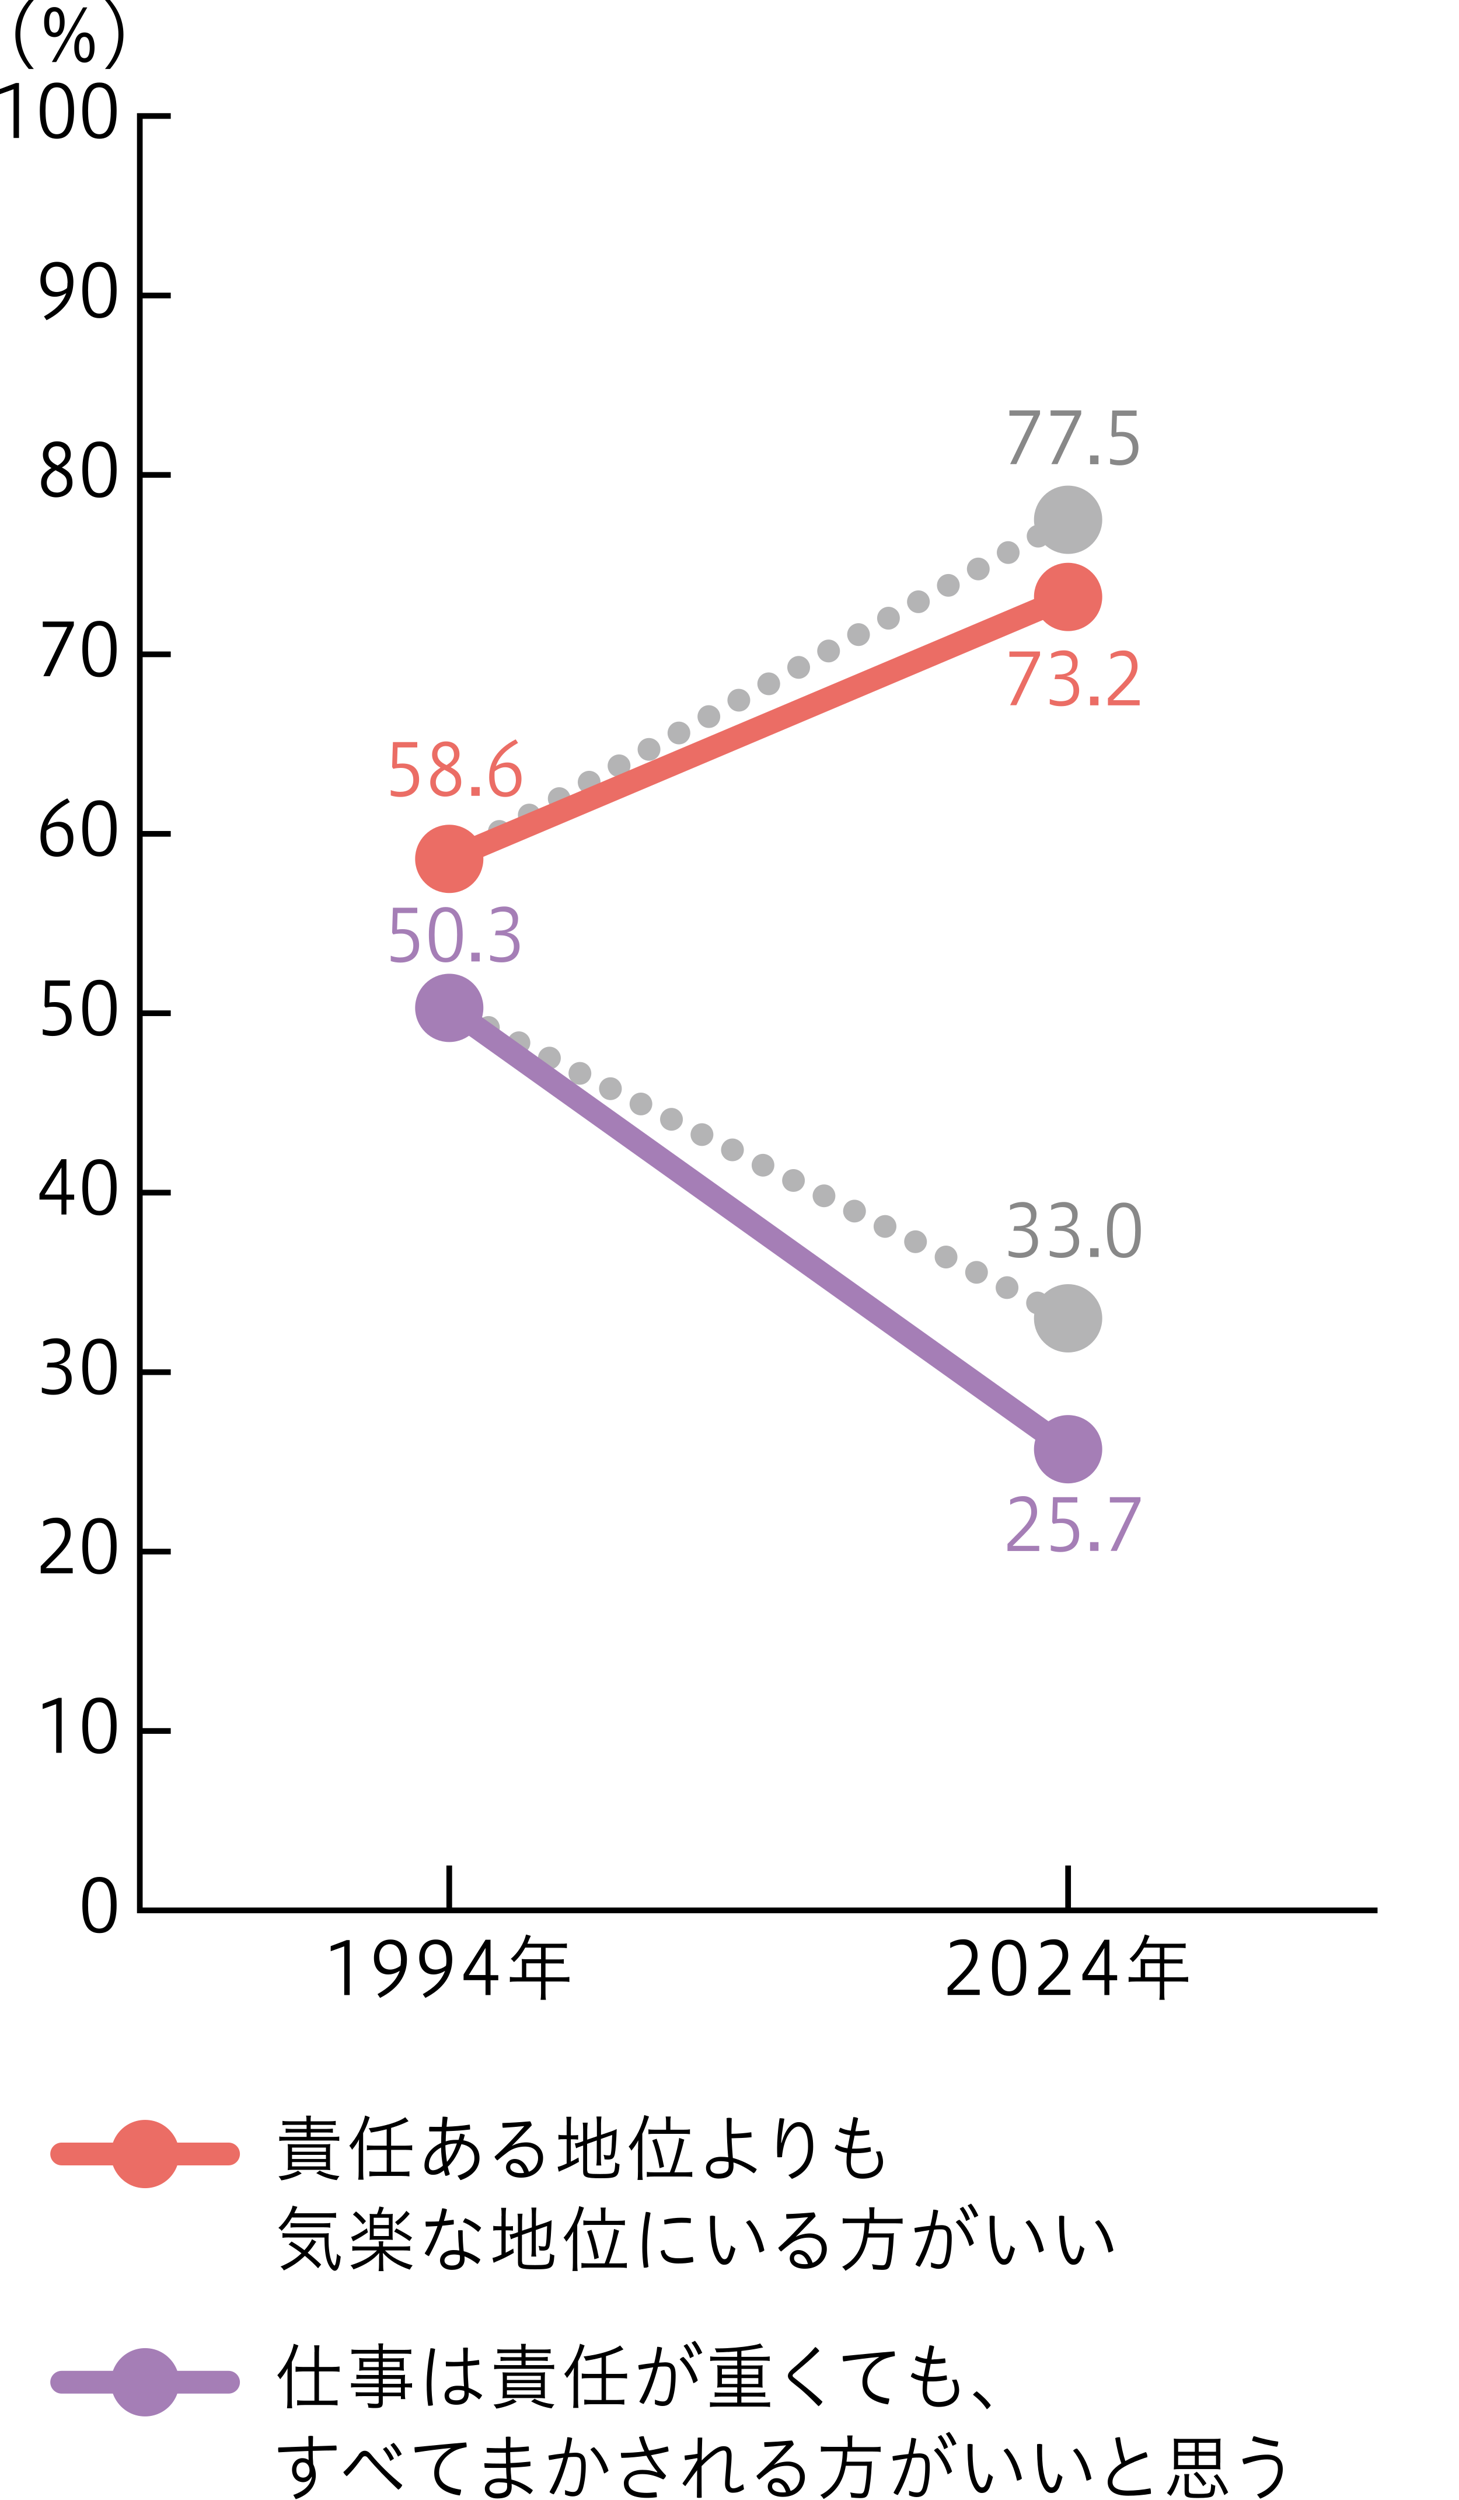 <svg width="240" height="411" viewBox="0 0 240 411" fill="none" xmlns="http://www.w3.org/2000/svg">
<path d="M37.595 355.965H10.143C9.114 355.965 8.271 355.123 8.271 354.094C8.271 353.064 9.114 352.222 10.143 352.222H37.595C38.624 352.222 39.467 353.064 39.467 354.094C39.467 355.123 38.624 355.965 37.595 355.965Z" fill="#EB6D65"/>
<path d="M18.359 355.198C17.61 351.249 21.016 347.843 24.965 348.592C27.154 349.003 28.951 350.8 29.381 353.008C30.13 356.957 26.724 360.362 22.775 359.614C20.586 359.202 18.789 357.406 18.359 355.198Z" fill="#EB6D65"/>
<path d="M37.595 393.486H10.143C9.114 393.486 8.271 392.644 8.271 391.615C8.271 390.585 9.114 389.743 10.143 389.743H37.595C38.624 389.743 39.467 390.585 39.467 391.615C39.467 392.644 38.624 393.486 37.595 393.486Z" fill="#A57EB6"/>
<path d="M18.359 392.719C17.61 388.77 21.016 385.364 24.965 386.113C27.154 386.524 28.951 388.321 29.381 390.529C30.13 394.478 26.724 397.883 22.775 397.135C20.586 396.723 18.789 394.927 18.359 392.719Z" fill="#A57EB6"/>
<path d="M49.629 357.293C48.768 357.799 47.57 358.21 46.279 358.435C46.167 358.192 46.017 357.986 45.83 357.761C47.028 357.668 48.244 357.312 49.03 356.844L49.629 357.293ZM50.415 348.723C50.415 348.218 50.415 348.012 50.34 347.787H51.163C51.107 348.03 51.089 348.292 51.089 348.723H54.083C54.588 348.723 54.944 348.704 55.224 348.648V349.359C55 349.322 54.644 349.303 54.12 349.303H51.107V349.977H53.746C54.139 349.977 54.494 349.958 54.756 349.92V350.613C54.532 350.575 54.101 350.557 53.746 350.557H51.107V351.286H54.7C55.206 351.286 55.599 351.268 55.804 351.212V351.96C55.58 351.904 55.131 351.885 54.7 351.885H47.046C46.653 351.885 46.204 351.904 45.942 351.96V351.212C46.148 351.268 46.504 351.286 47.046 351.286H50.434V350.557H48.02C47.664 350.557 47.234 350.575 46.99 350.613V349.92C47.252 349.958 47.627 349.977 48.02 349.977H50.434V349.303H47.57C47.065 349.303 46.691 349.322 46.466 349.359V348.648C46.728 348.704 47.084 348.723 47.608 348.723H50.434H50.415ZM47.365 353.663C47.365 353.064 47.365 352.746 47.327 352.465C47.57 352.484 47.851 352.503 48.487 352.503H53.184C53.746 352.503 54.045 352.503 54.326 352.447C54.307 352.671 54.289 352.989 54.289 353.57V355.553C54.289 356.208 54.288 356.526 54.326 356.751C54.008 356.713 53.671 356.695 53.091 356.695H48.562C47.982 356.695 47.664 356.695 47.327 356.751C47.365 356.489 47.365 356.189 47.365 355.553V353.663ZM48.038 353.719H53.615V353.046H48.038V353.719ZM48.038 354.917H53.615V354.243H48.038V354.917ZM48.038 356.133H53.615V355.422H48.038V356.133ZM52.604 356.826C53.502 357.312 54.532 357.593 55.842 357.724C55.654 357.93 55.524 358.136 55.393 358.398C54.101 358.192 53.053 357.817 52.024 357.237L52.604 356.807V356.826Z" fill="black"/>
<path d="M59.022 353.139C59.022 352.671 59.022 352.297 59.059 351.68C58.872 352.129 58.386 352.84 57.918 353.401C57.824 353.195 57.6 352.877 57.469 352.728C58.61 351.586 59.752 349.378 60.051 347.769L60.819 348.049C60.781 348.162 60.744 348.199 60.688 348.405C60.351 349.378 60.201 349.715 59.733 350.669V356.919C59.733 357.462 59.752 357.93 59.808 358.323H58.928C58.985 357.949 59.003 357.518 59.003 356.882V353.139H59.022ZM63.607 350.033C62.465 350.314 61.792 350.445 61.006 350.576C60.912 350.257 60.837 350.145 60.65 349.864C63.12 349.584 65.59 348.854 66.657 348.049L67.2 348.704C66.133 349.209 65.441 349.471 64.337 349.808V352.728H66.657C67.125 352.728 67.499 352.709 67.799 352.653V353.495C67.499 353.439 67.181 353.42 66.657 353.42H64.337V357.013H66.152C66.657 357.013 67.088 356.994 67.35 356.938V357.78C66.994 357.724 66.638 357.705 66.152 357.705H61.96C61.474 357.705 61.118 357.724 60.762 357.78V356.938C61.024 356.994 61.474 357.013 61.96 357.013H63.607V353.42H61.492C60.987 353.42 60.631 353.439 60.351 353.495V352.653C60.594 352.709 61.024 352.728 61.492 352.728H63.607V350.014V350.033Z" fill="black"/>
<path d="M75.209 357.687C77.099 357.088 78.034 356.189 78.034 354.767C78.034 353.607 77.361 352.727 75.901 352.484C75.564 353.42 75.115 354.356 74.535 355.179C74.254 355.534 73.992 355.909 73.656 356.189C73.749 356.639 73.861 357.013 73.992 357.425C73.787 357.574 73.543 357.705 73.263 357.687C73.169 357.406 73.075 357.088 73.019 356.788C72.252 357.406 71.747 357.518 71.185 357.518C70.418 357.518 69.819 356.975 69.819 356.021C69.819 354.318 71.017 352.971 72.57 352.278C72.57 351.661 72.589 351.006 72.626 350.388C72.29 350.388 71.953 350.388 71.616 350.388C71.279 350.388 70.942 350.388 70.624 350.388C70.605 350.276 70.587 350.182 70.587 350.051C70.587 349.902 70.587 349.771 70.643 349.621C71.036 349.621 71.429 349.64 71.822 349.64C72.102 349.64 72.383 349.64 72.664 349.64C72.739 349.06 72.757 348.498 72.813 347.956C73.075 347.956 73.394 347.956 73.637 348.049C73.562 348.554 73.506 349.078 73.45 349.621C74.704 349.565 75.976 349.471 77.267 349.265C77.305 349.471 77.323 349.621 77.323 349.808C77.323 349.883 77.323 349.977 77.323 350.07C76.051 350.22 74.722 350.313 73.394 350.351C73.356 350.894 73.319 351.455 73.319 352.016C73.88 351.829 74.442 351.773 75.04 351.773C75.171 351.773 75.302 351.773 75.433 351.773C75.546 351.455 75.62 351.118 75.695 350.763C75.957 350.763 76.182 350.819 76.463 350.95C76.369 351.268 76.294 351.567 76.219 351.848C77.922 352.147 78.876 353.177 78.876 354.786C78.876 356.489 77.641 357.78 75.751 358.398L75.284 357.687H75.209ZM72.551 353.027C71.41 353.644 70.549 354.618 70.549 355.984C70.549 356.47 70.83 356.77 71.204 356.77C71.672 356.77 72.29 356.526 72.851 356.002C72.664 354.992 72.57 354.019 72.551 353.027ZM75.003 352.372C74.404 352.372 73.843 352.465 73.263 352.671C73.281 353.588 73.375 354.487 73.525 355.385C74.292 354.505 74.76 353.495 75.153 352.372H75.003Z" fill="black"/>
<path d="M84.229 352.747C84.958 352.372 85.8 352.185 86.568 352.185C88.121 352.185 89.337 353.158 89.337 354.73C89.337 356.508 87.971 357.986 85.726 357.986C84.135 357.986 83.237 357.256 83.237 356.265C83.237 355.591 83.779 354.917 84.678 354.917C85.726 354.917 86.568 355.703 86.998 357.013C87.915 356.676 88.514 355.778 88.514 354.749C88.514 353.607 87.765 352.878 86.362 352.878C85.314 352.878 84.322 353.196 83.555 353.757C82.919 354.225 82.338 354.693 81.814 355.161C81.59 354.992 81.44 354.768 81.347 354.543C83.124 352.99 84.64 351.343 86.212 349.547V349.509C85.071 349.621 84.023 349.715 82.694 349.79C82.657 349.603 82.638 349.416 82.638 349.247C82.638 349.172 82.638 349.079 82.638 349.004C84.06 348.966 85.52 348.873 87.204 348.723C87.335 348.892 87.447 349.154 87.466 349.397L84.21 352.747V352.784L84.229 352.747ZM84.64 355.591C84.191 355.591 83.929 355.872 83.929 356.246C83.929 356.826 84.528 357.238 85.613 357.238C85.857 357.238 86.006 357.238 86.194 357.2C85.857 356.096 85.295 355.591 84.64 355.591Z" fill="black"/>
<path d="M93.23 349.284C93.23 348.686 93.211 348.255 93.155 347.974H93.978C93.941 348.293 93.903 348.723 93.903 349.284V351.025H94.221C94.671 351.025 94.933 351.006 95.101 350.969V351.736C94.858 351.698 94.577 351.68 94.203 351.68H93.903V355.348C94.371 355.123 94.596 354.992 95.157 354.674L95.232 355.385C94.221 355.965 93.51 356.321 92.35 356.807C92.107 356.919 92.032 356.957 91.92 357.013L91.732 356.208C92.125 356.133 92.481 356.002 93.211 355.666V351.661H92.799C92.312 351.661 92.144 351.661 91.863 351.736V350.931C92.069 350.987 92.369 351.006 92.799 351.006H93.211V349.266L93.23 349.284ZM96.617 356.845C96.617 357.125 96.692 357.219 96.954 357.294C97.216 357.369 97.721 357.387 98.731 357.387C100.322 357.387 100.79 357.312 100.958 357.05C101.108 356.845 101.183 356.302 101.201 355.479C101.426 355.628 101.594 355.703 101.912 355.778C101.763 357.93 101.576 358.08 98.713 358.08C96.373 358.08 95.924 357.893 95.924 356.994V352.709L95.681 352.784C95.082 352.99 95.026 353.027 94.764 353.158L94.558 352.353C94.839 352.335 95.101 352.279 95.531 352.129L95.924 351.979V350.145C95.924 349.621 95.906 349.247 95.849 348.948H96.673C96.635 349.266 96.598 349.621 96.598 350.108V351.736L98.189 351.193V349.022C98.189 348.536 98.17 348.255 98.114 347.937H98.937C98.9 348.218 98.862 348.667 98.862 349.041V350.95L100.565 350.37C100.902 350.257 101.183 350.126 101.445 349.995C101.37 352.148 101.258 353.532 101.145 354.075C101.052 354.543 100.921 354.749 100.696 354.88C100.509 354.955 100.303 355.011 100.022 355.011C99.873 355.011 99.686 355.011 99.442 354.973C99.424 354.711 99.368 354.431 99.274 354.225C99.573 354.3 99.873 354.337 100.135 354.337C100.397 354.337 100.453 354.281 100.509 353.925C100.584 353.514 100.64 352.653 100.696 350.969L98.844 351.624V354.861C98.844 355.291 98.862 355.703 98.918 355.984H98.095C98.132 355.722 98.17 355.329 98.17 354.842V351.867L96.579 352.428V356.807L96.617 356.845Z" fill="black"/>
<path d="M104.962 353.308C104.962 352.765 104.962 352.372 105 351.848C104.663 352.484 104.326 352.99 103.858 353.551C103.783 353.364 103.615 353.102 103.409 352.877C104.607 351.586 105.711 349.359 105.973 347.694L106.759 347.937C106.696 348.087 106.622 348.299 106.534 348.573C106.254 349.397 106.01 350.014 105.655 350.782V356.994C105.655 357.518 105.673 358.005 105.73 358.36H104.869C104.925 358.005 104.944 357.574 104.944 356.957V353.27L104.962 353.308ZM110.202 357.088C110.894 355.348 111.587 352.746 111.718 351.455L112.56 351.736C112.504 351.923 112.485 352.017 112.429 352.185L112.392 352.372L112.186 353.158C111.793 354.599 111.344 356.021 110.932 357.107H112.672C113.177 357.107 113.608 357.088 113.87 357.032V357.874C113.608 357.818 113.103 357.799 112.672 357.799H107.62C107.152 357.799 106.684 357.818 106.403 357.874V357.032C106.647 357.088 107.077 357.107 107.601 357.107H110.202V357.088ZM109.566 348.835C109.566 348.517 109.547 348.162 109.491 347.937H110.352C110.296 348.162 110.277 348.424 110.277 348.817V350.108H112.335C112.859 350.108 113.234 350.089 113.496 350.033V350.838C113.177 350.8 112.841 350.782 112.335 350.782H107.844C107.264 350.782 106.89 350.8 106.665 350.838V350.033C106.927 350.089 107.283 350.108 107.826 350.108H109.566V348.835ZM108.499 356.433C108.237 354.73 107.788 353.083 107.301 351.848L108.013 351.586C108.518 352.99 108.892 354.412 109.229 356.19L108.499 356.433Z" fill="black"/>
<path d="M120.308 350.782C121.393 350.763 122.572 350.669 123.583 350.52C123.601 350.688 123.62 350.894 123.62 351.1C123.62 351.175 123.62 351.249 123.62 351.343C122.516 351.455 121.449 351.493 120.345 351.511C120.383 352.616 120.476 353.664 120.551 354.749C121.973 355.123 123.302 355.797 124.481 356.583C124.387 356.826 124.219 357.107 123.994 357.275C122.834 356.396 121.711 355.816 120.645 355.479C120.645 355.628 120.663 355.834 120.663 355.984C120.663 357.556 119.765 358.136 118.212 358.136C116.958 358.136 116.135 357.425 116.135 356.358C116.135 355.423 117.033 354.562 118.586 354.562C118.979 354.562 119.391 354.58 119.784 354.637C119.634 352.915 119.559 351.062 119.559 350.052C119.559 349.434 119.559 348.817 119.522 348.199C119.634 348.162 119.765 348.143 119.915 348.143C120.064 348.143 120.214 348.162 120.364 348.199C120.345 348.835 120.327 349.434 120.327 350.071V350.782H120.308ZM118.549 355.273C117.407 355.273 116.846 355.722 116.846 356.377C116.846 356.957 117.314 357.35 118.156 357.35C119.185 357.35 119.859 356.976 119.859 356.115V355.928C119.859 355.778 119.859 355.591 119.84 355.423C119.634 355.366 119.073 355.273 118.567 355.273H118.549Z" fill="black"/>
<path d="M129.683 357.556C131.928 356.621 132.92 355.161 132.92 352.859C132.92 350.557 132.228 349.584 131.348 349.584C130.525 349.584 129.552 350.726 129.084 352.26C128.841 353.046 128.691 353.851 128.635 354.618C128.522 354.618 128.391 354.637 128.26 354.637C128.129 354.637 127.98 354.637 127.867 354.618C127.83 354.038 127.83 353.57 127.83 353.046C127.83 352.092 127.905 350.426 128.242 348.218H128.373C128.579 348.218 128.784 348.237 129.028 348.293C128.71 350.052 128.522 351.381 128.504 352.26H128.56C129.29 349.734 130.375 348.855 131.404 348.855C132.733 348.855 133.762 350.015 133.762 352.878C133.762 355.516 132.508 357.276 130.263 358.192L129.701 357.575L129.683 357.556Z" fill="black"/>
<path d="M141.042 350.332C141.566 350.332 142.296 350.257 142.932 350.164C142.97 350.313 143.007 350.519 143.007 350.706C143.007 350.762 143.007 350.837 143.007 350.912C142.371 351.024 141.697 351.081 141.098 351.081C140.911 351.081 140.762 351.081 140.574 351.081C140.443 351.773 140.275 352.503 140.163 353.214C140.387 353.214 140.649 353.214 140.911 353.214C141.566 353.214 142.539 353.102 143.176 352.952C143.232 353.158 143.25 353.364 143.25 353.569V353.682C142.614 353.869 141.604 353.962 140.93 353.962C140.612 353.962 140.331 353.962 140.05 353.962C139.994 354.486 139.957 354.973 139.957 355.422C139.957 356.657 140.556 357.35 141.847 357.35C143.625 357.35 144.504 356.507 144.504 355.31C144.504 354.861 144.373 354.299 144.074 353.719L144.804 353.644C145.103 354.224 145.253 354.898 145.253 355.366C145.253 357.106 143.943 358.154 141.866 358.154C140.05 358.154 139.246 357.013 139.246 355.403C139.246 354.954 139.264 354.43 139.321 353.906C138.553 353.813 137.861 353.569 137.318 353.176C137.356 352.952 137.468 352.69 137.636 352.54C138.142 352.858 138.628 353.045 139.414 353.158C139.564 352.372 139.695 351.698 139.826 351.006C139.115 350.912 138.516 350.706 137.992 350.444C138.011 350.182 138.104 349.939 138.235 349.771C138.703 350.014 139.264 350.182 139.957 350.257L140.369 348.03C140.612 348.03 140.93 348.086 141.155 348.217C141.005 348.891 140.836 349.583 140.705 350.351H141.005L141.042 350.332Z" fill="black"/>
<path d="M48.056 364.479C47.514 365.415 47.008 366.07 46.316 366.744C46.279 366.613 46.073 366.426 45.792 366.238C46.784 365.453 47.963 363.619 48.131 362.589L48.917 362.777C48.917 362.777 48.842 362.907 48.842 362.926C48.842 362.964 48.786 363.057 48.711 363.207C48.618 363.413 48.562 363.544 48.412 363.843H53.876C54.531 363.843 54.943 363.824 55.28 363.768V364.61C55.13 364.554 54.55 364.536 53.876 364.536H48.056V364.479ZM52.323 372.882C51.705 372.208 51.069 371.609 50.152 370.842C49.104 371.852 48.206 372.47 46.69 373.237C46.541 372.957 46.391 372.788 46.148 372.601C47.607 371.983 48.655 371.329 49.591 370.412C48.973 369.944 48.431 369.551 47.476 368.971L47.963 368.484C48.749 368.952 49.366 369.364 50.077 369.906C50.676 369.251 51.181 368.503 51.312 368.091L52.024 368.521L51.855 368.727C51.855 368.727 51.78 368.84 51.762 368.877L51.593 369.12C51.312 369.532 50.938 370 50.62 370.337C51.444 370.992 52.136 371.609 52.828 372.264L52.323 372.882ZM47.607 367.81C47.158 367.81 46.709 367.829 46.466 367.885V367.081C46.728 367.137 47.027 367.155 47.514 367.155H52.828C53.465 367.155 53.764 367.155 54.082 367.099C54.045 367.511 54.045 367.661 54.045 368.241C54.045 369.7 54.232 370.936 54.55 371.759C54.681 372.077 54.924 372.433 55.018 372.433C55.186 372.433 55.355 371.572 55.429 370.486C55.654 370.711 55.804 370.823 56.047 370.954C55.953 371.759 55.897 372.114 55.748 372.545C55.598 373.031 55.355 373.293 55.074 373.293C54.644 373.293 54.101 372.601 53.801 371.665C53.521 370.786 53.39 369.7 53.371 367.829H47.645L47.607 367.81ZM47.794 365.434C47.963 365.453 48.356 365.49 48.749 365.49H53.24C53.745 365.49 54.138 365.471 54.325 365.415V366.22C54.063 366.164 53.801 366.145 53.24 366.145H48.824C48.374 366.145 48 366.164 47.794 366.201V365.434Z" fill="black"/>
<path d="M63.363 369.981C64.355 371.048 65.908 371.872 67.873 372.396C67.723 372.583 67.517 372.882 67.405 373.107C65.44 372.433 64.037 371.553 62.989 370.356V370.58L63.007 370.824C63.007 370.973 63.026 371.404 63.026 371.479V372.115C63.026 372.695 63.045 373.032 63.101 373.35H62.277C62.334 373.069 62.352 372.658 62.352 372.115V371.479C62.352 371.067 62.371 370.693 62.39 370.356C61.379 371.497 60.2 372.283 58.142 373.069C58.011 372.807 57.898 372.639 57.655 372.396C59.62 371.778 61.042 370.992 62.015 369.944H59.208C58.553 369.944 58.217 369.963 57.955 370.019V369.233C58.179 369.289 58.61 369.308 59.208 369.308H62.334V369.233C62.334 368.915 62.315 368.615 62.277 368.447H63.063C63.026 368.615 63.007 368.896 63.007 369.233V369.308H66.207C66.806 369.308 67.218 369.289 67.461 369.233V370.019C67.18 369.963 66.806 369.944 66.207 369.944H63.325L63.363 369.981ZM60.518 366.969C59.845 367.455 59.265 367.811 58.46 368.241C58.273 368.353 58.198 368.391 58.067 368.447L57.767 367.736C58.441 367.53 59.471 366.95 60.35 366.314L60.518 366.969ZM58.553 363.525C59.265 364.105 59.508 364.367 60.2 365.135L59.695 365.677C59.04 364.891 58.647 364.498 58.067 364.049L58.553 363.544V363.525ZM62.015 363.974C62.203 363.563 62.315 363.17 62.408 362.721L63.138 362.87C63.007 363.245 62.858 363.6 62.689 363.974H63.793C64.168 363.974 64.317 363.974 64.617 363.937C64.598 364.18 64.579 364.236 64.579 364.835V367.324C64.579 367.848 64.579 368.017 64.617 368.222C64.43 368.204 64.093 368.185 63.831 368.185H61.641C61.361 368.185 60.986 368.185 60.799 368.222C60.818 367.979 60.837 367.811 60.837 367.324V364.817C60.837 364.255 60.837 364.199 60.799 363.937C61.042 363.956 61.248 363.974 61.66 363.974H62.015ZM61.473 365.771H63.962V364.573H61.473V365.771ZM61.473 367.586H63.962V366.351H61.473V367.586ZM65.197 366.332C66.17 366.838 67.068 367.362 67.779 367.829L67.368 368.41C66.619 367.848 65.665 367.268 64.841 366.856L65.197 366.314V366.332ZM67.386 363.937C66.787 364.667 66.076 365.341 65.44 365.808L64.991 365.303C65.739 364.742 66.394 364.106 66.844 363.432L67.386 363.918V363.937Z" fill="black"/>
<path d="M72.739 363.02C73.001 363.038 73.245 363.076 73.525 363.207C73.394 363.843 73.226 364.479 73.02 365.097C73.581 365.041 74.087 364.985 74.611 364.91C74.648 365.059 74.648 365.228 74.648 365.378C74.648 365.471 74.648 365.565 74.629 365.677C74.031 365.752 73.413 365.827 72.777 365.883C72.14 367.717 71.355 369.457 70.55 370.898C70.306 370.786 70.045 370.636 69.857 370.43C70.643 369.214 71.373 367.623 71.972 365.939C71.317 365.976 70.681 366.014 70.063 366.033C70.026 365.845 70.007 365.64 70.007 365.452C70.007 365.378 70.007 365.284 70.007 365.209H70.55C71.093 365.209 71.654 365.209 72.197 365.172C72.421 364.461 72.59 363.712 72.739 363.001V363.02ZM79.008 371.441C78.933 371.684 78.765 371.983 78.54 372.189C77.811 371.59 77.025 371.16 76.407 370.917C76.407 371.123 76.426 371.254 76.426 371.366C76.426 372.601 75.565 373.144 74.349 373.144C73.132 373.144 72.384 372.526 72.384 371.572C72.384 370.711 73.263 369.888 74.611 369.888C74.91 369.888 75.228 369.906 75.546 369.962C75.453 369.045 75.378 367.941 75.359 366.65C75.49 366.65 75.621 366.631 75.752 366.631C75.883 366.631 75.996 366.631 76.108 366.65C76.108 367.997 76.164 369.139 76.276 370.075C77.231 370.318 78.166 370.786 78.99 371.403L79.008 371.441ZM74.686 370.617C73.525 370.617 73.114 371.16 73.114 371.609C73.114 372.114 73.619 372.433 74.33 372.433C75.266 372.433 75.659 372.021 75.659 371.216C75.659 371.066 75.659 370.917 75.621 370.73C75.415 370.673 75.004 370.617 74.686 370.617ZM79.139 366.201C79.027 366.444 78.84 366.744 78.653 366.912C77.923 366.22 76.95 365.583 76.164 365.303C76.239 365.078 76.407 364.797 76.538 364.648C77.418 365.003 78.316 365.527 79.139 366.201Z" fill="black"/>
<path d="M82.508 364.255C82.508 363.656 82.489 363.226 82.433 362.945H83.256C83.219 363.263 83.181 363.694 83.181 364.255V365.995H83.5C83.949 365.995 84.211 365.977 84.379 365.939V366.707C84.136 366.669 83.855 366.65 83.481 366.65H83.181V370.318C83.649 370.094 83.874 369.963 84.435 369.645L84.51 370.356C83.5 370.936 82.788 371.291 81.628 371.778C81.385 371.89 81.31 371.928 81.198 371.984L81.011 371.179C81.404 371.104 81.759 370.973 82.489 370.636V366.632H82.077C81.591 366.632 81.422 366.632 81.142 366.707V365.902C81.348 365.958 81.647 365.977 82.077 365.977H82.489V364.236L82.508 364.255ZM85.895 371.815C85.895 372.096 85.97 372.19 86.232 372.264C86.494 372.339 86.999 372.358 88.01 372.358C89.6 372.358 90.068 372.283 90.236 372.021C90.386 371.815 90.461 371.273 90.48 370.449C90.704 370.599 90.873 370.674 91.191 370.749C91.041 372.901 90.854 373.05 87.991 373.05C85.652 373.05 85.203 372.863 85.203 371.965V367.68L84.959 367.754C84.36 367.96 84.304 367.998 84.042 368.129L83.837 367.324C84.117 367.305 84.379 367.249 84.81 367.1L85.203 366.95V365.116C85.203 364.592 85.184 364.218 85.128 363.918H85.951C85.914 364.236 85.876 364.592 85.876 365.078V366.707L87.486 366.164V363.993C87.486 363.507 87.467 363.226 87.411 362.908H88.234C88.197 363.188 88.159 363.638 88.159 364.012V365.921L89.862 365.34C90.199 365.228 90.48 365.097 90.742 364.966C90.667 367.118 90.555 368.503 90.442 369.046C90.349 369.514 90.218 369.719 89.993 369.85C89.806 369.925 89.6 369.981 89.32 369.981C89.17 369.981 88.983 369.981 88.739 369.944C88.721 369.682 88.665 369.401 88.59 369.195C88.889 369.27 89.17 369.308 89.432 369.308C89.694 369.308 89.75 369.252 89.806 368.896C89.881 368.484 89.937 367.624 89.993 365.939L88.141 366.594V369.832C88.141 370.262 88.159 370.674 88.215 370.954H87.392C87.429 370.692 87.467 370.299 87.467 369.813V366.838L85.858 367.399V371.778L85.895 371.815Z" fill="black"/>
<path d="M94.259 368.279C94.259 367.736 94.259 367.343 94.297 366.819C93.96 367.455 93.623 367.96 93.155 368.522C93.08 368.335 92.912 368.073 92.706 367.848C93.904 366.557 95.008 364.33 95.27 362.665L96.056 362.908C95.993 363.058 95.918 363.27 95.831 363.544C95.55 364.367 95.307 364.985 94.952 365.752V371.965C94.952 372.489 94.97 372.976 95.026 373.331H94.166C94.222 372.976 94.241 372.545 94.241 371.928V368.241L94.259 368.279ZM99.48 372.059C100.173 370.318 100.865 367.717 100.996 366.426L101.838 366.707C101.782 366.894 101.763 366.987 101.707 367.156L101.651 367.343L101.445 368.129C101.052 369.57 100.603 370.992 100.191 372.077H101.932C102.437 372.077 102.867 372.059 103.111 372.002V372.845C102.849 372.788 102.343 372.77 101.913 372.77H96.861C96.393 372.77 95.925 372.788 95.644 372.845V372.002C95.887 372.059 96.318 372.077 96.842 372.077H99.443L99.48 372.059ZM98.863 363.806C98.863 363.488 98.844 363.132 98.788 362.908H99.649C99.593 363.132 99.574 363.394 99.574 363.787V365.079H101.632C102.156 365.079 102.531 365.06 102.793 365.004V365.808C102.474 365.771 102.156 365.752 101.632 365.752H97.141C96.561 365.752 96.187 365.771 95.962 365.808V365.004C96.224 365.06 96.58 365.079 97.122 365.079H98.863V363.806ZM97.777 371.404C97.497 369.701 97.066 368.054 96.58 366.819L97.291 366.557C97.796 367.96 98.17 369.383 98.507 371.16L97.777 371.404Z" fill="black"/>
<path d="M107.021 363.75C106.572 366.145 106.441 367.81 106.441 369.476C106.441 370.262 106.497 371.441 106.666 372.657C106.497 372.732 106.329 372.788 106.123 372.788C106.048 372.788 105.992 372.788 105.899 372.788C105.711 371.553 105.655 370.337 105.655 369.439C105.655 367.717 105.805 366.033 106.235 363.619C106.516 363.619 106.816 363.675 107.003 363.768L107.021 363.75ZM114.039 371.609C114.039 371.609 114.039 371.778 114.02 371.853C113.141 372.04 112.411 372.096 111.55 372.096C109.679 372.096 108.837 371.347 108.687 370.075C108.837 369.944 109.08 369.888 109.304 369.869C109.492 370.805 110.072 371.235 111.569 371.235C112.336 371.235 113.066 371.16 113.945 371.01C114.001 371.16 114.039 371.385 114.039 371.591V371.609ZM112.111 364.573C112.729 364.573 113.197 364.61 113.646 364.667C113.646 364.741 113.646 364.854 113.646 364.947C113.646 365.134 113.646 365.322 113.59 365.471C113.178 365.415 112.766 365.396 112.13 365.396C111.325 365.396 110.24 365.49 109.323 365.677C109.286 365.527 109.267 365.322 109.267 365.153C109.267 365.078 109.267 364.985 109.267 364.91C110.146 364.685 111.251 364.573 112.093 364.573H112.111Z" fill="black"/>
<path d="M120.982 369.644C120.795 370.337 120.589 370.954 120.383 371.422C120.027 372.096 119.653 372.302 119.11 372.302C118.699 372.302 118.175 372.059 117.707 371.067C117.033 369.738 116.79 367.885 116.79 364.292C116.921 364.255 117.033 364.236 117.164 364.236C117.314 364.236 117.464 364.255 117.632 364.311C117.632 364.76 117.613 365.097 117.613 365.378C117.613 367.661 117.838 369.383 118.399 370.618C118.699 371.198 118.905 371.385 119.167 371.385C119.354 371.385 119.56 371.329 119.766 370.898C119.953 370.43 120.14 369.775 120.252 369.121L120.982 369.663V369.644ZM123.358 364.985C124.5 366.22 125.323 368.073 125.735 369.925C125.548 370.112 125.211 370.243 124.93 370.281C124.537 368.447 123.808 366.613 122.722 365.34C122.891 365.153 123.115 365.022 123.377 364.985H123.358Z" fill="black"/>
<path d="M130.9 367.717C131.63 367.343 132.472 367.156 133.24 367.156C134.793 367.156 136.009 368.129 136.009 369.701C136.009 371.479 134.643 372.957 132.398 372.957C130.807 372.957 129.909 372.227 129.909 371.235C129.909 370.562 130.451 369.888 131.35 369.888C132.398 369.888 133.24 370.674 133.67 371.984C134.587 371.647 135.167 370.749 135.167 369.72C135.167 368.578 134.419 367.848 133.034 367.848C131.986 367.848 130.994 368.166 130.227 368.728C129.59 369.196 129.01 369.663 128.486 370.131C128.262 369.963 128.112 369.738 128.019 369.514C129.796 367.96 131.312 366.314 132.903 364.517V364.48C131.761 364.592 130.695 364.686 129.385 364.76C129.347 364.573 129.329 364.386 129.329 364.218C129.329 364.143 129.329 364.049 129.329 363.975C130.751 363.937 132.21 363.844 133.895 363.694C134.026 363.862 134.138 364.124 134.157 364.368L130.9 367.717ZM131.331 370.562C130.882 370.562 130.62 370.842 130.62 371.217C130.62 371.797 131.218 372.208 132.304 372.208C132.547 372.208 132.697 372.208 132.903 372.171C132.566 371.067 132.005 370.562 131.35 370.562H131.331Z" fill="black"/>
<path d="M143.043 363.881C143.043 363.451 143.006 363.095 142.968 362.852H143.867C143.829 363.02 143.792 363.47 143.792 363.881V364.761H147.197C147.74 364.761 148.208 364.742 148.47 364.686V365.566C148.227 365.509 147.852 365.491 147.216 365.491H143.006C142.968 366.239 142.931 366.576 142.856 367.156H145.888C146.468 367.156 146.823 367.156 147.048 367.1C147.01 367.287 147.01 367.456 146.992 367.905C146.917 369.533 146.711 371.367 146.486 372.171C146.262 372.957 146 373.144 145.083 373.144C144.765 373.144 144.185 373.107 143.623 373.051C143.586 372.695 143.548 372.489 143.436 372.209C144.072 372.34 144.634 372.396 145.102 372.396C145.569 372.396 145.7 372.246 145.869 371.385C146.056 370.412 146.15 369.402 146.224 367.83H142.725C142.295 370.356 141.134 372.096 139.076 373.294C138.926 373.051 138.795 372.864 138.533 372.639C139.955 371.965 141.078 370.712 141.602 369.196C141.976 368.129 142.182 366.894 142.22 365.453H139.881C139.357 365.453 138.87 365.472 138.627 365.528V364.649C138.907 364.705 139.338 364.723 139.881 364.723H143.043V363.844V363.881Z" fill="black"/>
<path d="M153.205 371.946C153.617 372.115 154.066 372.227 154.44 372.227C154.908 372.227 155.17 372.059 155.376 371.46C155.657 370.524 155.806 369.308 155.806 367.886C155.806 366.782 155.582 366.482 154.796 366.482C154.459 366.482 154.085 366.482 153.654 366.538C153.112 368.615 152.344 370.936 151.296 372.639C151.072 372.583 150.791 372.452 150.585 372.265C151.577 370.562 152.344 368.597 152.868 366.613C152.157 366.725 151.353 366.856 150.529 367.006C150.473 366.819 150.436 366.557 150.436 366.389C150.436 366.332 150.436 366.295 150.436 366.258C151.39 366.089 152.251 365.977 153.037 365.902C153.261 364.985 153.43 364.106 153.523 363.245C153.804 363.245 154.066 363.282 154.328 363.394C154.197 364.143 154.029 364.966 153.823 365.846C154.178 365.846 154.496 365.79 154.815 365.79C156.162 365.79 156.555 366.501 156.555 367.867C156.555 369.308 156.405 370.637 156.087 371.666C155.806 372.564 155.282 372.976 154.365 372.976C153.954 372.976 153.505 372.845 153.149 372.676V371.909L153.205 371.946ZM157.846 364.91C158.894 365.921 159.792 367.455 160.204 368.765C160.073 368.915 159.736 369.139 159.474 369.233C159.062 367.773 158.333 366.445 157.229 365.303C157.378 365.135 157.603 364.948 157.846 364.91ZM158.407 362.758C158.875 363.338 159.306 364.124 159.549 364.798L158.931 365.116C158.688 364.386 158.314 363.675 157.865 363.076L158.426 362.758H158.407ZM159.736 362.253C160.204 362.796 160.653 363.619 160.934 364.237L160.298 364.555C159.979 363.806 159.624 363.17 159.175 362.552L159.736 362.253Z" fill="black"/>
<path d="M166.961 369.644C166.774 370.337 166.568 370.954 166.381 371.422C166.025 372.096 165.651 372.302 165.109 372.302C164.697 372.302 164.173 372.059 163.705 371.067C163.031 369.738 162.788 367.885 162.788 364.292C162.919 364.255 163.031 364.236 163.162 364.236C163.312 364.236 163.462 364.255 163.63 364.311C163.63 364.76 163.611 365.097 163.611 365.378C163.611 367.661 163.836 369.383 164.397 370.618C164.697 371.198 164.903 371.385 165.165 371.385C165.352 371.385 165.558 371.329 165.763 370.898C165.951 370.43 166.138 369.775 166.25 369.121L166.98 369.663L166.961 369.644ZM169.338 364.985C170.479 366.22 171.303 368.073 171.714 369.925C171.527 370.112 171.19 370.243 170.91 370.281C170.517 368.447 169.787 366.613 168.701 365.34C168.87 365.153 169.094 365.022 169.338 364.985Z" fill="black"/>
<path d="M178.394 369.644C178.207 370.337 178.001 370.954 177.814 371.422C177.458 372.096 177.084 372.302 176.541 372.302C176.129 372.302 175.605 372.059 175.138 371.067C174.464 369.738 174.221 367.885 174.221 364.292C174.352 364.255 174.464 364.236 174.595 364.236C174.745 364.236 174.894 364.255 175.063 364.311C175.063 364.76 175.044 365.097 175.044 365.378C175.044 367.661 175.269 369.383 175.83 370.618C176.129 371.198 176.335 371.385 176.597 371.385C176.784 371.385 176.99 371.329 177.196 370.898C177.383 370.43 177.57 369.775 177.683 369.121L178.412 369.663L178.394 369.644ZM180.77 364.985C181.912 366.22 182.735 368.073 183.147 369.925C182.96 370.112 182.623 370.243 182.342 370.281C181.949 368.447 181.22 366.613 180.134 365.34C180.303 365.153 180.527 365.022 180.77 364.985Z" fill="black"/>
<path d="M47.288 390.753C47.288 390.191 47.288 389.948 47.307 389.331C46.952 390.004 46.596 390.51 46.091 391.127C45.997 390.959 45.922 390.846 45.866 390.772L45.698 390.566C45.698 390.566 45.66 390.51 45.623 390.453C46.896 389.125 48.037 386.917 48.318 385.289L49.085 385.569C49.01 385.756 48.973 385.85 48.86 386.168C48.561 387.066 48.355 387.572 48 388.283V394.533C48 395.057 48.018 395.6 48.056 395.899H47.214C47.251 395.543 47.288 395.057 47.288 394.496V390.753ZM51.742 386.617C51.742 386.224 51.724 385.813 51.667 385.551H52.547C52.51 385.831 52.472 386.187 52.472 386.617V389.106H54.661C55.111 389.106 55.578 389.069 55.859 389.031V389.911C55.522 389.855 55.129 389.836 54.68 389.836H52.472V394.645H54.325C54.83 394.645 55.148 394.627 55.522 394.57V395.431C55.185 395.375 54.792 395.356 54.325 395.356H50.077C49.609 395.356 49.197 395.375 48.879 395.431V394.57C49.235 394.627 49.572 394.645 50.077 394.645H51.724V389.836H49.815C49.366 389.836 48.973 389.873 48.617 389.911V389.031C48.898 389.087 49.384 389.106 49.815 389.106H51.724V386.617H51.742Z" fill="black"/>
<path d="M62.295 391.053H59.675C59.264 391.053 58.908 391.053 58.627 391.109V390.379C58.852 390.417 59.208 390.435 59.694 390.435H62.295V389.668H59.975C59.657 389.668 59.264 389.687 59.077 389.724C59.114 389.481 59.114 389.275 59.114 388.938V388.433C59.114 388.059 59.114 387.909 59.077 387.628C59.357 387.666 59.657 387.684 59.975 387.684H62.295V386.917H59.077C58.553 386.917 58.122 386.936 57.823 386.992V386.225C58.066 386.281 58.44 386.3 59.095 386.3H62.295C62.295 385.757 62.295 385.514 62.221 385.233H63.044C62.988 385.514 62.969 385.738 62.969 386.3H66.375C67.03 386.3 67.385 386.281 67.647 386.225V386.992C67.311 386.936 66.974 386.917 66.394 386.917H62.969V387.684H65.533C65.87 387.684 66.188 387.684 66.45 387.628C66.412 387.909 66.412 388.077 66.412 388.433V388.938C66.412 389.294 66.412 389.443 66.45 389.724C66.263 389.705 65.851 389.668 65.552 389.668H62.969V390.435H65.402C66.001 390.435 66.412 390.435 66.637 390.379C66.618 390.622 66.599 390.847 66.599 391.352V391.839C67.161 391.839 67.573 391.82 67.778 391.764V392.512C67.573 392.475 67.161 392.456 66.599 392.456V393.224C66.599 393.766 66.618 394.178 66.674 394.384H65.945V393.916H62.969V394.889C62.969 395.694 62.745 395.862 61.659 395.862C61.434 395.862 61.116 395.862 60.611 395.806C60.592 395.525 60.536 395.357 60.424 395.057C60.985 395.132 61.378 395.17 61.79 395.17C62.202 395.17 62.295 395.114 62.295 394.852V393.897H59.619C59.095 393.897 58.871 393.897 58.515 393.953V393.224C58.815 393.28 59.058 393.28 59.601 393.28H62.295V392.438H58.965C58.347 392.438 58.01 392.438 57.748 392.494V391.745C57.973 391.801 58.366 391.82 58.965 391.82H62.295V391.015V391.053ZM59.769 388.264V389.125H62.295V388.264H59.769ZM62.969 389.125H65.739V388.264H62.969V389.125ZM65.945 391.876V391.071H62.969V391.876H65.945ZM62.969 393.317H65.945V392.475H62.969V393.317Z" fill="black"/>
<path d="M70.961 386.038C71.185 386.038 71.372 386.075 71.578 386.15C71.166 388.601 70.979 390.454 70.979 391.97C70.979 393.074 71.054 394.215 71.223 395.376C71.073 395.45 70.848 395.488 70.642 395.488C70.568 395.488 70.511 395.488 70.436 395.488C70.249 394.328 70.193 393.149 70.193 391.988C70.193 390.36 70.38 388.526 70.811 386.038H70.942H70.961ZM76.238 388.938C75.564 388.994 74.909 389.013 74.235 389.013C73.955 389.013 73.655 389.013 73.356 389.013C73.356 388.882 73.337 388.732 73.337 388.583C73.337 388.47 73.337 388.339 73.337 388.227C73.786 388.264 74.217 388.283 74.647 388.283C75.171 388.283 75.695 388.264 76.219 388.227C76.219 387.441 76.219 386.73 76.181 385.944C76.294 385.944 76.425 385.925 76.575 385.925C76.706 385.925 76.855 385.925 76.968 385.944C76.949 386.693 76.93 387.422 76.93 388.171C77.548 388.115 78.165 388.059 78.783 387.946C78.82 388.096 78.839 388.302 78.839 388.508C78.839 388.583 78.839 388.657 78.839 388.732C78.203 388.807 77.548 388.882 76.93 388.919V389.219C76.93 390.248 76.986 391.202 77.08 392.531C77.791 392.793 78.558 393.205 79.307 393.729C79.195 393.991 79.045 394.215 78.802 394.44C78.203 393.897 77.623 393.542 77.117 393.317C77.136 394.683 76.406 395.319 75.078 395.319C73.749 395.319 73.131 394.721 73.131 393.785C73.131 393.018 73.861 392.194 75.246 392.194C75.601 392.194 75.92 392.194 76.331 392.288C76.256 391.296 76.2 390.08 76.2 388.919L76.238 388.938ZM75.302 392.887C74.254 392.887 73.861 393.336 73.861 393.804C73.861 394.29 74.217 394.59 75.078 394.59C75.938 394.59 76.406 394.178 76.406 393.429C76.406 393.355 76.406 393.224 76.369 393.036C75.976 392.924 75.658 392.887 75.283 392.887H75.302Z" fill="black"/>
<path d="M84.995 394.814C84.134 395.319 82.937 395.731 81.645 395.956C81.533 395.712 81.383 395.506 81.196 395.282C82.394 395.188 83.592 394.833 84.396 394.365L84.995 394.814ZM85.762 386.243C85.762 385.738 85.762 385.532 85.688 385.308H86.511C86.455 385.551 86.436 385.813 86.436 386.243H89.43C89.936 386.243 90.291 386.225 90.572 386.168V386.88C90.347 386.842 89.992 386.823 89.468 386.823H86.455V387.497H89.093C89.486 387.497 89.842 387.478 90.104 387.441V388.133C89.879 388.096 89.449 388.077 89.093 388.077H86.455V388.807H90.048C90.553 388.807 90.946 388.788 91.152 388.732V389.481C90.927 389.425 90.478 389.406 90.048 389.406H82.394C82.001 389.406 81.552 389.425 81.29 389.481V388.732C81.496 388.788 81.851 388.807 82.394 388.807H85.781V388.077H83.367C83.011 388.077 82.581 388.096 82.338 388.133V387.441C82.6 387.478 82.974 387.497 83.367 387.497H85.781V386.823H82.918C82.413 386.823 82.038 386.842 81.814 386.88V386.168C82.095 386.225 82.431 386.243 82.955 386.243H85.781H85.762ZM82.712 391.184C82.712 390.585 82.712 390.267 82.656 389.986C82.899 390.005 83.18 390.023 83.816 390.023H88.513C89.075 390.023 89.374 390.023 89.655 389.967C89.636 390.192 89.617 390.51 89.617 391.09V393.074C89.617 393.729 89.617 394.047 89.655 394.271C89.337 394.234 89 394.215 88.42 394.215H83.891C83.311 394.215 82.993 394.215 82.656 394.271C82.693 394.009 82.712 393.71 82.712 393.074V391.184ZM83.386 391.24H88.962V390.566H83.386V391.24ZM83.386 392.437H88.962V391.764H83.386V392.437ZM83.386 393.654H88.962V392.943H83.386V393.654ZM87.952 394.346C88.85 394.833 89.879 395.113 91.189 395.244C91.002 395.45 90.871 395.656 90.74 395.918C89.449 395.712 88.401 395.338 87.372 394.758L87.952 394.327V394.346Z" fill="black"/>
<path d="M94.372 390.659C94.372 390.191 94.371 389.817 94.409 389.2C94.222 389.649 93.735 390.36 93.267 390.921C93.174 390.715 92.949 390.397 92.818 390.248C93.96 389.106 95.101 386.898 95.401 385.289L96.168 385.569C96.131 385.682 96.093 385.719 96.037 385.925C95.7 386.898 95.551 387.235 95.083 388.189V394.439C95.083 394.982 95.101 395.45 95.157 395.843H94.278C94.334 395.469 94.353 395.038 94.353 394.402V390.659H94.372ZM98.956 387.553C97.815 387.834 97.141 387.965 96.355 388.096C96.262 387.777 96.187 387.665 96 387.384C98.47 387.104 100.94 386.374 102.007 385.569L102.549 386.224C101.483 386.73 100.79 386.991 99.686 387.328V390.248H102.007C102.475 390.248 102.849 390.229 103.148 390.173V391.015C102.849 390.959 102.531 390.94 102.007 390.94H99.686V394.533H101.501C102.007 394.533 102.437 394.514 102.699 394.458V395.3C102.344 395.244 101.988 395.225 101.501 395.225H97.31C96.823 395.225 96.468 395.244 96.112 395.3V394.458C96.374 394.514 96.823 394.533 97.31 394.533H98.956V390.94H96.842C96.337 390.94 95.981 390.959 95.7 391.015V390.173C95.943 390.229 96.374 390.248 96.842 390.248H98.956V387.534V387.553Z" fill="black"/>
<path d="M107.789 394.496C108.201 394.664 108.65 394.776 109.024 394.776C109.492 394.776 109.754 394.608 109.96 394.009C110.241 393.074 110.39 391.857 110.39 390.435C110.39 389.331 110.166 389.031 109.38 389.031C109.043 389.031 108.669 389.031 108.238 389.088C107.695 391.165 106.928 393.485 105.88 395.188C105.656 395.132 105.375 395.001 105.169 394.814C106.161 393.111 106.928 391.146 107.452 389.162C106.741 389.275 105.936 389.406 105.113 389.555C105.057 389.368 105.02 389.106 105.02 388.938C105.02 388.882 105.02 388.844 105.02 388.807C105.974 388.638 106.835 388.526 107.621 388.451C107.845 387.534 108.014 386.655 108.107 385.794C108.369 385.794 108.65 385.831 108.912 385.944C108.781 386.692 108.612 387.516 108.407 388.395C108.762 388.395 109.08 388.339 109.398 388.339C110.746 388.339 111.139 389.05 111.139 390.416C111.139 391.857 110.989 393.186 110.671 394.215C110.39 395.113 109.866 395.525 108.949 395.525C108.538 395.525 108.089 395.394 107.733 395.226V394.458L107.789 394.496ZM112.43 387.46C113.478 388.47 114.376 390.005 114.788 391.314C114.657 391.464 114.32 391.689 114.058 391.782C113.646 390.323 112.917 388.994 111.812 387.853C111.962 387.684 112.187 387.497 112.43 387.46ZM112.991 385.307C113.459 385.888 113.908 386.674 114.133 387.347L113.515 387.665C113.272 386.936 112.898 386.224 112.449 385.626L113.01 385.307H112.991ZM114.32 384.802C114.788 385.345 115.237 386.168 115.518 386.786L114.881 387.104C114.563 386.355 114.208 385.719 113.759 385.102L114.32 384.802Z" fill="black"/>
<path d="M119.766 386.636C119.204 386.674 118.68 386.693 117.857 386.711C117.782 386.449 117.726 386.281 117.576 386.056H118.137C119.878 386.056 122.086 385.869 123.639 385.588C124.35 385.476 124.65 385.401 125.043 385.233L125.529 385.907C125.099 385.981 124.949 386.019 124.126 386.169C123.677 386.243 122.853 386.374 121.955 386.468V387.441H125.492C125.997 387.441 126.334 387.422 126.615 387.366V388.133C126.353 388.077 125.997 388.059 125.492 388.059H121.955V388.863H124.575C124.968 388.863 125.192 388.863 125.454 388.807C125.417 389.125 125.417 389.312 125.417 389.612V391.708C125.417 392.026 125.417 392.213 125.454 392.512C125.23 392.475 124.912 392.456 124.556 392.456H121.955V393.336H124.762C125.23 393.336 125.641 393.317 125.885 393.261V394.047C125.585 393.991 125.305 393.972 124.762 393.972H121.955V394.964H125.529C126.053 394.964 126.371 394.945 126.671 394.889V395.694C126.371 395.638 126.053 395.619 125.529 395.619H117.913C117.445 395.619 117.089 395.638 116.79 395.694V394.889C117.033 394.945 117.464 394.964 117.913 394.964H121.263V393.972H118.68C118.212 393.972 117.838 393.991 117.557 394.047V393.261C117.801 393.317 118.287 393.336 118.68 393.336H121.263V392.456H118.867C118.512 392.456 118.194 392.456 117.969 392.512C118.006 392.176 118.025 392.045 118.025 391.708V389.612C118.025 389.294 118.025 389.107 117.969 388.807C118.231 388.845 118.474 388.863 118.867 388.863H121.263V388.059H117.95C117.426 388.059 117.127 388.077 116.828 388.133V387.366C117.071 387.422 117.539 387.441 117.95 387.441H121.263V386.543L119.709 386.655L119.766 386.636ZM118.755 389.425V390.36H121.3V389.425H118.755ZM118.755 390.94V391.895H121.3V390.94H118.755ZM121.974 390.36H124.743V389.425H121.974V390.36ZM121.974 391.895H124.743V390.94H121.974V391.895Z" fill="black"/>
<path d="M131.573 388.339C132.453 387.572 133.257 386.824 134.118 385.813C134.38 385.981 134.623 386.243 134.773 386.487C133.95 387.273 133.108 388.059 132.153 388.863L130.619 390.173C130.45 390.304 130.376 390.416 130.376 390.529C130.376 390.641 130.45 390.735 130.619 390.866L131.461 391.539C132.677 392.512 134.006 393.579 135.297 394.814C135.166 395.095 134.904 395.394 134.642 395.563C133.445 394.328 132.153 393.074 130.974 392.176L130.17 391.521C129.833 391.24 129.608 390.903 129.608 390.585C129.608 390.267 129.758 389.949 130.282 389.481L131.555 388.377L131.573 388.339Z" fill="black"/>
<path d="M144.561 387.459C142.877 387.609 141.006 387.852 138.723 388.208C138.648 388.002 138.629 387.759 138.629 387.534C138.629 387.459 138.629 387.385 138.629 387.328C141.623 387.048 144.299 386.767 147.125 386.542C147.162 386.73 147.2 386.917 147.2 387.104C147.2 387.179 147.2 387.254 147.2 387.31C146.17 387.516 145.459 387.721 144.804 388.152C143.232 389.162 142.671 390.379 142.671 391.483C142.671 392.961 143.644 393.934 146.283 394.309C146.283 394.627 146.208 394.945 146.058 395.263C143.195 394.814 141.866 393.504 141.866 391.595C141.866 390.154 142.447 388.882 144.58 387.497V387.441L144.561 387.459Z" fill="black"/>
<path d="M153.563 387.853C154.087 387.853 154.817 387.778 155.453 387.684C155.49 387.834 155.528 388.04 155.528 388.227C155.528 388.283 155.528 388.358 155.528 388.433C154.873 388.545 154.218 388.601 153.619 388.601C153.432 388.601 153.282 388.601 153.095 388.601C152.964 389.293 152.796 390.023 152.683 390.734C152.908 390.734 153.17 390.734 153.432 390.734C154.087 390.734 155.06 390.622 155.696 390.472C155.752 390.678 155.771 390.884 155.771 391.09V391.202C155.135 391.389 154.124 391.483 153.451 391.483C153.132 391.483 152.852 391.483 152.571 391.483C152.515 392.007 152.477 392.493 152.477 392.943C152.477 394.178 153.076 394.87 154.367 394.87C156.145 394.87 157.025 394.028 157.025 392.83C157.025 392.381 156.894 391.82 156.594 391.24L157.324 391.165C157.624 391.745 157.773 392.419 157.773 392.886C157.773 394.627 156.463 395.675 154.386 395.675C152.571 395.675 151.766 394.533 151.766 392.924C151.766 392.475 151.785 391.951 151.841 391.427C151.074 391.333 150.382 391.09 149.839 390.697C149.876 390.472 149.989 390.21 150.157 390.061C150.662 390.379 151.149 390.566 151.935 390.678C152.084 389.892 152.215 389.219 152.346 388.526C151.635 388.433 151.036 388.227 150.513 387.965C150.531 387.703 150.625 387.46 150.756 387.291C151.224 387.534 151.785 387.703 152.477 387.778L152.889 385.551C153.132 385.551 153.451 385.607 153.675 385.738C153.525 386.412 153.357 387.104 153.226 387.871H153.525L153.563 387.853Z" fill="black"/>
<path d="M160.655 393.092C161.44 393.709 162.339 394.533 162.975 395.394C162.863 395.599 162.563 395.918 162.339 396.067C161.721 395.094 160.898 394.327 160.056 393.672C160.224 393.429 160.43 393.279 160.673 393.092H160.655Z" fill="black"/>
<path d="M51.256 407.166C50.9 407.746 50.47 408.045 49.871 408.045C48.898 408.045 48.037 407.334 48.037 405.987C48.037 404.976 48.748 404.097 49.721 404.097C50.17 404.097 50.507 404.209 50.769 404.415C50.751 403.947 50.732 403.423 50.732 402.918C49.104 402.974 47.419 403.049 45.81 403.142C45.773 402.992 45.754 402.861 45.754 402.693C45.754 402.581 45.754 402.468 45.791 402.337C47.438 402.281 49.066 402.225 50.751 402.169C50.751 401.664 50.732 401.046 50.713 400.485C50.844 400.447 50.975 400.429 51.106 400.429C51.237 400.429 51.368 400.429 51.499 400.485C51.48 401.028 51.48 401.645 51.462 402.15C52.79 402.094 54.081 402.075 55.316 402.019C55.354 402.169 55.373 402.3 55.373 402.468C55.373 402.581 55.373 402.712 55.335 402.824C54.119 402.824 52.79 402.861 51.443 402.899C51.443 403.647 51.462 404.377 51.518 405.088C51.78 405.594 51.948 406.23 51.948 406.904C51.948 408.85 50.657 410.16 48.655 410.852L48.243 410.141C50.095 409.523 51.106 408.475 51.312 407.166H51.274H51.256ZM48.748 406.005C48.748 406.941 49.309 407.297 49.871 407.297C50.432 407.297 50.919 406.847 50.919 406.118C50.919 405.388 50.526 404.789 49.796 404.789C49.178 404.789 48.748 405.257 48.748 406.024V406.005Z" fill="black"/>
<path d="M58.983 403.516C59.282 403.104 59.619 402.879 59.994 402.879C60.368 402.879 60.705 403.085 61.042 403.497C62.239 404.994 64.279 407.015 66.169 408.512C66.076 408.793 65.814 409.13 65.514 409.279C63.605 407.483 61.734 405.537 60.48 404.021C60.349 403.852 60.181 403.778 60.031 403.778C59.881 403.778 59.732 403.852 59.638 403.983C58.908 404.975 58.066 406.117 57.037 407.071C56.812 406.884 56.588 406.641 56.476 406.397C57.374 405.593 58.272 404.563 59.002 403.534L58.983 403.516ZM63.53 402.262C64.036 402.804 64.522 403.572 64.803 404.189L64.204 404.563C63.905 403.852 63.493 403.179 62.988 402.599L63.53 402.243V402.262ZM64.766 401.569C65.271 402.075 65.776 402.861 66.094 403.459L65.477 403.834C65.121 403.104 64.71 402.505 64.223 401.906L64.747 401.569H64.766Z" fill="black"/>
<path d="M74.123 402.43C72.438 402.58 70.567 402.823 68.284 403.179C68.209 402.973 68.19 402.73 68.19 402.505C68.19 402.43 68.19 402.355 68.19 402.299C71.185 402.018 73.861 401.738 76.686 401.513C76.724 401.7 76.761 401.887 76.761 402.075C76.761 402.149 76.761 402.224 76.761 402.28C75.732 402.486 75.021 402.692 74.366 403.123C72.794 404.133 72.233 405.349 72.233 406.454C72.233 407.932 73.206 408.905 75.844 409.279C75.844 409.597 75.769 409.915 75.62 410.234C72.756 409.784 71.428 408.475 71.428 406.566C71.428 405.125 72.008 403.852 74.141 402.468V402.411L74.123 402.43Z" fill="black"/>
<path d="M83.237 402.393C83.237 401.775 83.219 401.214 83.2 400.597C83.312 400.578 83.443 400.559 83.593 400.559C83.743 400.559 83.855 400.559 83.986 400.597C83.986 401.195 83.967 401.757 83.948 402.356C84.996 402.337 85.988 402.262 86.961 402.168C86.999 402.281 86.999 402.43 86.999 402.58C86.999 402.692 86.999 402.805 86.98 402.917C85.988 403.029 84.978 403.067 83.93 403.104C83.93 403.834 83.948 404.414 83.967 404.901C85.127 404.863 86.287 404.751 87.242 404.657C87.242 404.77 87.261 404.901 87.261 405.032C87.261 405.144 87.261 405.275 87.242 405.406C86.325 405.518 85.165 405.612 84.004 405.649C84.004 406.211 84.061 406.959 84.135 407.614C85.352 407.913 86.531 408.494 87.653 409.354C87.541 409.616 87.354 409.86 87.148 410.028C86.138 409.223 85.09 408.625 84.154 408.325C84.154 408.531 84.173 408.643 84.173 408.756C84.173 410.178 83.406 410.72 81.796 410.72C80.58 410.72 79.757 410.103 79.757 409.092C79.757 408.288 80.58 407.427 82.152 407.427C82.564 407.427 82.975 407.446 83.35 407.502C83.293 406.903 83.275 406.323 83.256 405.705H82.582C81.572 405.705 80.599 405.705 79.738 405.687C79.7 405.499 79.682 405.331 79.682 405.163C79.682 405.088 79.682 405.013 79.682 404.919C80.505 404.975 81.497 404.994 82.545 404.994H83.237C83.237 404.433 83.219 403.927 83.2 403.198H81.59C81.104 403.198 80.599 403.198 80.112 403.179C80.075 402.992 80.056 402.805 80.056 402.599V402.412C80.917 402.449 81.815 402.468 82.507 402.468H83.2L83.237 402.393ZM82.189 408.044C81.048 408.044 80.505 408.512 80.505 409.036C80.505 409.598 81.01 409.916 81.759 409.916C82.807 409.916 83.424 409.598 83.424 408.774C83.424 408.681 83.424 408.475 83.406 408.194C83.125 408.119 82.657 408.063 82.189 408.063V408.044Z" fill="black"/>
<path d="M93.005 409.373C93.417 409.541 93.866 409.653 94.24 409.653C94.708 409.653 94.97 409.485 95.176 408.868C95.456 407.932 95.606 406.715 95.606 405.293C95.606 404.189 95.382 403.89 94.596 403.89C94.259 403.89 93.885 403.89 93.454 403.946C92.911 406.023 92.144 408.344 91.096 410.046C90.872 409.99 90.591 409.859 90.385 409.672C91.377 407.969 92.144 406.004 92.668 404.021C91.957 404.133 91.152 404.264 90.329 404.414C90.273 404.227 90.235 403.965 90.235 403.796C90.235 403.74 90.235 403.703 90.235 403.665C91.19 403.497 92.051 403.384 92.837 403.31C93.061 402.393 93.23 401.513 93.323 400.652C93.604 400.652 93.866 400.69 94.128 400.802C93.997 401.551 93.828 402.374 93.623 403.253C93.978 403.253 94.296 403.197 94.614 403.197C95.962 403.197 96.355 403.908 96.355 405.275C96.355 406.715 96.186 408.044 95.887 409.073C95.606 409.972 95.082 410.383 94.165 410.383C93.754 410.383 93.304 410.252 92.949 410.084V409.317L93.005 409.373ZM97.739 402.299C98.787 403.31 99.686 404.844 100.097 406.154C99.966 406.304 99.629 406.528 99.368 406.622C98.956 405.162 98.226 403.834 97.122 402.692C97.272 402.524 97.496 402.337 97.739 402.299Z" fill="black"/>
<path d="M108.126 406.36C107.49 405.611 106.891 404.732 106.33 403.703C105.02 403.89 103.616 404.021 102.231 404.058C102.175 403.852 102.138 403.609 102.138 403.422C102.138 403.366 102.138 403.31 102.138 403.235C103.429 403.235 104.72 403.16 105.993 402.991C105.656 402.262 105.356 401.476 105.113 400.634C105.319 400.54 105.6 400.484 105.806 400.484H105.88C106.105 401.289 106.386 402.056 106.76 402.842C107.827 402.673 108.837 402.43 109.81 402.168C109.904 402.355 109.96 402.636 109.96 402.879V402.991C109.08 403.216 108.107 403.422 107.097 403.609C107.714 404.751 108.519 405.892 109.567 406.959C109.473 407.239 109.305 407.464 109.099 407.595C107.901 407.015 106.853 406.715 105.656 406.715C103.878 406.715 103.392 407.501 103.392 408.175C103.392 409.092 104.14 409.803 106.386 409.803C107.003 409.803 107.396 409.728 107.958 409.691C108.014 409.841 108.051 410.103 108.051 410.327C108.051 410.383 108.051 410.439 108.051 410.514C107.527 410.589 107.059 410.627 106.442 410.627C103.766 410.627 102.624 409.691 102.624 408.194C102.624 407.239 103.579 406.023 105.656 406.023C106.591 406.023 107.209 406.135 108.089 406.435L108.126 406.397V406.36Z" fill="black"/>
<path d="M114.752 404.077L112.693 404.432C112.656 404.245 112.618 404.058 112.618 403.871C112.618 403.796 112.618 403.721 112.618 403.665C113.329 403.59 114.04 403.515 114.733 403.384L114.77 400.727C114.901 400.727 115.032 400.708 115.145 400.708C115.276 400.708 115.388 400.708 115.519 400.727C115.481 401.925 115.444 403.179 115.425 404.47C116.005 403.89 116.81 403.179 117.39 402.767C118.064 402.28 118.55 402.131 119.037 402.131C120.066 402.131 120.347 402.823 120.347 403.703C120.347 404.451 120.272 405.293 120.197 406.117C120.122 406.94 120.047 407.707 120.047 408.306C120.047 408.793 120.235 409.055 120.628 409.055C120.983 409.055 121.47 408.905 122.237 408.362L122.387 409.204C121.75 409.635 121.226 409.784 120.515 409.784C119.673 409.784 119.261 409.148 119.261 408.325C119.261 407.838 119.336 407.015 119.411 406.117C119.486 405.275 119.542 404.395 119.542 403.74C119.542 403.085 119.355 402.842 119.018 402.842C118.719 402.842 118.251 402.992 117.727 403.384C117.053 403.89 116.249 404.526 115.407 405.406V406.94C115.407 408.138 115.407 409.354 115.425 410.589C115.294 410.608 115.163 410.627 115.032 410.627C114.901 410.627 114.77 410.627 114.639 410.589L114.677 406.079C114.078 406.828 113.385 407.801 112.731 408.699C112.543 408.568 112.375 408.418 112.263 408.25C113.049 407.202 113.853 405.93 114.714 404.414V404.039L114.752 404.077Z" fill="black"/>
<path d="M127.289 405.219C128.019 404.844 128.861 404.657 129.628 404.657C131.181 404.657 132.398 405.63 132.398 407.202C132.398 408.98 131.032 410.458 128.786 410.458C127.195 410.458 126.297 409.729 126.297 408.737C126.297 408.063 126.84 407.389 127.738 407.389C128.786 407.389 129.628 408.175 130.059 409.485C130.975 409.149 131.574 408.25 131.574 407.221C131.574 406.08 130.826 405.35 129.441 405.35C128.393 405.35 127.401 405.668 126.634 406.229C125.998 406.697 125.418 407.165 124.894 407.633C124.669 407.464 124.519 407.24 124.426 407.015C126.204 405.462 127.719 403.815 129.291 402.019V401.981C128.15 402.094 127.102 402.187 125.773 402.262C125.736 402.075 125.717 401.888 125.717 401.719C125.717 401.644 125.717 401.551 125.717 401.476C127.139 401.439 128.599 401.345 130.283 401.195C130.414 401.364 130.526 401.626 130.564 401.869L127.289 405.219ZM127.719 408.082C127.27 408.082 127.008 408.363 127.008 408.737C127.008 409.317 127.607 409.729 128.692 409.729C128.936 409.729 129.085 409.729 129.291 409.691C128.954 408.587 128.393 408.082 127.738 408.082H127.719Z" fill="black"/>
<path d="M139.433 401.401C139.433 400.971 139.395 400.615 139.358 400.372H140.256C140.2 400.54 140.181 400.99 140.181 401.401V402.281H143.587C144.13 402.281 144.597 402.262 144.859 402.206V403.086C144.616 403.029 144.242 403.011 143.606 403.011H139.395C139.358 403.759 139.32 404.096 139.245 404.676H142.277C142.857 404.676 143.213 404.676 143.437 404.62C143.4 404.807 143.4 404.976 143.381 405.425C143.306 407.053 143.1 408.887 142.876 409.691C142.651 410.477 142.389 410.664 141.491 410.664C141.173 410.664 140.593 410.627 140.031 410.571C139.994 410.215 139.957 410.009 139.844 409.729C140.481 409.86 141.042 409.916 141.51 409.916C141.978 409.916 142.109 409.766 142.277 408.905C142.464 407.932 142.558 406.922 142.633 405.35H139.133C138.703 407.876 137.543 409.616 135.484 410.814C135.334 410.571 135.203 410.384 134.941 410.159C136.364 409.485 137.486 408.232 138.01 406.716C138.385 405.649 138.609 404.414 138.628 402.973H136.289C135.765 402.973 135.278 402.992 135.035 403.048V402.169C135.316 402.225 135.746 402.243 136.289 402.243H139.451V401.364L139.433 401.401Z" fill="black"/>
<path d="M149.595 409.466C150.007 409.635 150.456 409.747 150.83 409.747C151.298 409.747 151.56 409.579 151.766 408.98C152.046 408.044 152.196 406.828 152.196 405.406C152.196 404.302 151.971 404.002 151.185 404.002C150.849 404.002 150.474 404.002 150.044 404.058C149.501 406.135 148.734 408.456 147.686 410.159C147.461 410.103 147.181 409.972 146.975 409.785C147.967 408.082 148.734 406.117 149.258 404.133C148.547 404.245 147.742 404.376 146.919 404.526C146.863 404.339 146.825 404.077 146.825 403.909C146.825 403.852 146.825 403.815 146.825 403.778C147.78 403.609 148.659 403.497 149.426 403.422C149.651 402.505 149.819 401.626 149.913 400.765C150.175 400.765 150.456 400.802 150.718 400.914C150.587 401.663 150.418 402.486 150.212 403.366C150.568 403.366 150.886 403.31 151.204 403.31C152.552 403.31 152.945 404.021 152.945 405.387C152.945 406.828 152.795 408.157 152.477 409.186C152.196 410.084 151.672 410.496 150.755 410.496C150.343 410.496 149.894 410.365 149.539 410.196V409.429L149.595 409.466ZM154.254 402.43C155.302 403.441 156.201 404.975 156.612 406.285C156.481 406.435 156.144 406.659 155.883 406.753C155.471 405.293 154.741 403.965 153.637 402.823C153.787 402.655 154.011 402.468 154.254 402.43ZM154.797 400.278C155.265 400.858 155.714 401.644 155.939 402.318L155.321 402.636C155.078 401.906 154.704 401.195 154.254 400.596L154.816 400.278H154.797ZM156.145 399.773C156.612 400.316 157.061 401.139 157.342 401.757L156.706 402.075C156.388 401.326 156.032 400.69 155.583 400.072L156.145 399.773Z" fill="black"/>
<path d="M163.348 407.165C163.161 407.857 162.955 408.475 162.768 408.943C162.412 409.616 162.038 409.822 161.477 409.822C161.065 409.822 160.541 409.579 160.073 408.587C159.4 407.259 159.156 405.406 159.156 401.813C159.287 401.776 159.4 401.757 159.531 401.757C159.68 401.757 159.83 401.776 159.998 401.832C159.998 402.281 159.98 402.618 159.98 402.898C159.98 405.181 160.204 406.903 160.766 408.138C161.065 408.718 161.271 408.905 161.533 408.905C161.72 408.905 161.926 408.849 162.132 408.419C162.319 407.951 162.506 407.296 162.618 406.641L163.348 407.184V407.165ZM165.725 402.505C166.866 403.74 167.689 405.593 168.101 407.446C167.914 407.633 167.577 407.764 167.297 407.801C166.904 405.967 166.174 404.133 165.088 402.861C165.257 402.674 165.481 402.543 165.725 402.505Z" fill="black"/>
<path d="M174.784 407.165C174.596 407.857 174.391 408.475 174.203 408.943C173.848 409.616 173.474 409.822 172.912 409.822C172.501 409.822 171.977 409.579 171.509 408.587C170.835 407.259 170.592 405.406 170.592 401.813C170.723 401.776 170.835 401.757 170.966 401.757C171.116 401.757 171.266 401.776 171.434 401.832C171.434 402.281 171.415 402.618 171.415 402.898C171.415 405.181 171.64 406.903 172.201 408.138C172.501 408.718 172.706 408.905 172.968 408.905C173.156 408.905 173.361 408.849 173.567 408.419C173.754 407.951 173.942 407.296 174.054 406.641L174.784 407.184V407.165ZM177.16 402.505C178.302 403.74 179.125 405.593 179.537 407.446C179.35 407.633 179.013 407.764 178.732 407.801C178.339 405.967 177.609 404.133 176.524 402.861C176.692 402.674 176.917 402.543 177.16 402.505Z" fill="black"/>
<path d="M188.5 403.085C188.668 403.347 188.743 403.628 188.743 403.927C187.377 404.339 185.917 404.956 184.963 405.499C183.597 406.266 182.998 407.202 182.998 408.025C182.998 408.849 183.709 409.429 185.524 409.429C186.666 409.429 188.013 409.298 189.229 409.055C189.304 409.279 189.323 409.522 189.323 409.766C189.323 409.822 189.323 409.897 189.323 409.953C188.144 410.159 186.834 410.271 185.58 410.271C183.241 410.271 182.212 409.391 182.212 408.025C182.212 406.996 182.979 405.873 184.458 404.938C184.102 404.002 183.728 402.505 183.447 400.802C183.634 400.708 183.859 400.652 184.083 400.652C184.121 400.652 184.177 400.652 184.233 400.652C184.457 402.224 184.794 403.646 185.112 404.563C186.104 404.021 187.321 403.497 188.518 403.085H188.5Z" fill="black"/>
<path d="M191.943 409.841C192.598 409.092 193.085 408.044 193.347 406.79L194.039 407.034C193.684 408.4 193.16 409.56 192.58 410.308L191.962 409.822L191.943 409.841ZM200.72 404.863C200.72 405.331 200.72 405.668 200.757 405.948C200.495 405.911 200.158 405.892 199.709 405.892H194.095C193.665 405.892 193.328 405.911 193.085 405.948C193.122 405.668 193.122 405.331 193.122 404.863V402.018C193.122 401.494 193.122 401.176 193.085 400.877C193.328 400.914 193.646 400.933 194.133 400.933H199.728C200.215 400.933 200.551 400.914 200.776 400.877C200.739 401.176 200.739 401.494 200.739 402.018V404.863H200.72ZM193.796 401.569V403.048H196.547V401.569H193.796ZM193.796 403.684V405.237H196.547V403.684H193.796ZM195.574 409.448C195.574 409.916 195.761 409.972 197.183 409.972C198.456 409.972 198.886 409.897 199.036 409.691C199.148 409.523 199.204 409.148 199.223 408.325C199.447 408.475 199.672 408.568 199.915 408.606C199.822 409.766 199.691 410.14 199.429 410.346C199.148 410.552 198.493 410.645 197.052 410.645C195.199 410.645 194.863 410.496 194.863 409.597V407.801C194.863 407.165 194.863 406.996 194.788 406.716H195.63C195.574 406.996 195.555 407.239 195.555 407.801V409.448H195.574ZM197.913 408.718C197.501 407.969 196.958 407.277 196.341 406.697L196.865 406.323C197.445 406.884 197.969 407.52 198.456 408.25L197.894 408.718H197.913ZM200.027 403.048V401.569H197.183V403.048H200.027ZM200.027 405.237V403.684H197.183V405.237H200.027ZM201.394 410.177C200.926 408.961 200.383 407.988 199.653 407.071L200.196 406.716C200.851 407.501 201.543 408.68 202.03 409.728L201.394 410.177Z" fill="black"/>
<path d="M206.763 410.065C208.972 409.261 210.207 407.576 210.207 405.855C210.207 404.807 209.739 404.302 208.447 404.302C207.287 404.302 206.277 404.582 204.63 405.125C204.462 404.863 204.387 404.489 204.387 404.227C206.071 403.721 207.287 403.516 208.447 403.516C210.132 403.516 211.011 404.376 211.011 405.892C211.011 407.82 209.776 409.785 207.287 410.758L206.782 410.065H206.763ZM210.263 401.401V401.476C210.263 401.719 210.188 402.019 210.076 402.224C208.71 402.037 207.138 401.607 205.977 401.251C206.015 400.971 206.09 400.709 206.239 400.465C207.437 400.858 208.99 401.214 210.281 401.382L210.263 401.401Z" fill="black"/>
<path d="M74.367 306.674H73.432V314.047H74.367V306.674Z" fill="black"/>
<path d="M176.167 306.674H175.231V314.047H176.167V306.674Z" fill="black"/>
<path d="M19.182 313.168C19.182 316.218 18.302 317.79 16.356 317.79C14.41 317.79 13.549 316.256 13.549 313.168C13.549 310.08 14.428 308.546 16.356 308.546C18.283 308.546 19.182 310.099 19.182 313.168ZM14.485 313.168C14.485 315.657 15.008 317.042 16.337 317.042C17.666 317.042 18.227 315.676 18.227 313.168C18.227 310.661 17.666 309.332 16.337 309.332C15.008 309.332 14.485 310.679 14.485 313.168Z" fill="black"/>
<path d="M9.244 288.13V280.14L7.018 280.944V280.102L9.637 279.11H10.143V288.149H9.244V288.13Z" fill="black"/>
<path d="M19.182 283.676C19.182 286.727 18.302 288.299 16.356 288.299C14.41 288.299 13.549 286.764 13.549 283.676C13.549 280.589 14.428 279.054 16.356 279.054C18.283 279.054 19.182 280.607 19.182 283.676ZM14.485 283.676C14.485 286.165 15.008 287.55 16.337 287.55C17.666 287.55 18.227 286.184 18.227 283.676C18.227 281.169 17.666 279.84 16.337 279.84C15.008 279.84 14.485 281.188 14.485 283.676Z" fill="black"/>
<path d="M6.7 258.638V257.459C9.189 254.895 10.668 253.772 10.668 252.107C10.668 251.096 10.181 250.366 8.983 250.366C8.272 250.366 7.617 250.647 7.131 250.928V250.067C7.898 249.655 8.534 249.487 9.339 249.487C10.724 249.487 11.622 250.46 11.622 252.125C11.622 253.922 10.293 255.026 7.524 257.777H11.959V258.638H6.682H6.7Z" fill="black"/>
<path d="M19.183 254.165C19.183 257.215 18.303 258.787 16.357 258.787C14.411 258.787 13.55 257.252 13.55 254.165C13.55 251.077 14.429 249.542 16.357 249.542C18.284 249.542 19.183 251.096 19.183 254.165ZM14.486 254.165C14.486 256.654 15.009 258.038 16.338 258.038C17.667 258.038 18.228 256.672 18.228 254.165C18.228 251.657 17.667 250.328 16.338 250.328C15.009 250.328 14.486 251.676 14.486 254.165Z" fill="black"/>
<path d="M6.868 228.079C7.28 228.247 7.953 228.453 8.683 228.453C10.218 228.453 10.835 227.742 10.835 226.657C10.835 225.291 9.9 224.785 8.477 224.785H7.692L7.841 224.018H8.365C9.619 224.018 10.63 223.606 10.63 222.315C10.63 221.567 10.33 220.837 8.964 220.837C8.141 220.837 7.373 221.211 7.13 221.342V220.519C7.823 220.163 8.459 219.995 9.282 219.995C10.592 219.995 11.546 220.799 11.546 221.997C11.546 223.195 11.041 224.018 9.675 224.317C10.966 224.486 11.79 225.291 11.79 226.638C11.79 228.098 10.854 229.295 8.796 229.295C7.785 229.295 7.242 229.089 6.887 228.921V228.079H6.868Z" fill="black"/>
<path d="M19.182 224.673C19.182 227.723 18.302 229.295 16.356 229.295C14.41 229.295 13.549 227.761 13.549 224.673C13.549 221.585 14.428 220.051 16.356 220.051C18.283 220.051 19.182 221.604 19.182 224.673ZM14.485 224.673C14.485 227.162 15.008 228.547 16.337 228.547C17.666 228.547 18.227 227.181 18.227 224.673C18.227 222.165 17.666 220.837 16.337 220.837C15.008 220.837 14.485 222.184 14.485 224.673Z" fill="black"/>
<path d="M10.105 199.634V197.201H6.493V196.265L10.105 190.558H10.928V196.377H12.201V197.22H10.928V199.652H10.086L10.105 199.634ZM10.105 196.377V191.924L7.354 196.377H10.105Z" fill="black"/>
<path d="M19.182 195.18C19.182 198.23 18.302 199.802 16.356 199.802C14.41 199.802 13.549 198.268 13.549 195.18C13.549 192.092 14.428 190.558 16.356 190.558C18.283 190.558 19.182 192.111 19.182 195.18ZM14.485 195.18C14.485 197.669 15.008 199.053 16.337 199.053C17.666 199.053 18.227 197.687 18.227 195.18C18.227 192.672 17.666 191.344 16.337 191.344C15.008 191.344 14.485 192.691 14.485 195.18Z" fill="black"/>
<path d="M7.018 169.169C7.467 169.356 8.084 169.469 8.589 169.469C9.881 169.469 10.835 168.963 10.835 167.504C10.835 166.194 10.105 165.502 8.814 165.502C8.477 165.502 7.935 165.52 7.504 165.651L7.317 165.352L7.448 161.179H11.509V162.058H8.215L8.122 164.809C8.421 164.753 8.702 164.734 9.02 164.734C10.929 164.734 11.79 165.801 11.79 167.373C11.79 169.169 10.704 170.311 8.627 170.311C8.159 170.311 7.56 170.236 7.036 170.068V169.169H7.018Z" fill="black"/>
<path d="M19.182 165.689C19.182 168.739 18.302 170.311 16.356 170.311C14.41 170.311 13.549 168.776 13.549 165.689C13.549 162.601 14.428 161.066 16.356 161.066C18.283 161.066 19.182 162.62 19.182 165.689ZM14.485 165.689C14.485 168.177 15.008 169.562 16.337 169.562C17.666 169.562 18.227 168.196 18.227 165.689C18.227 163.181 17.666 161.852 16.337 161.852C15.008 161.852 14.485 163.2 14.485 165.689Z" fill="black"/>
<path d="M11.508 131.836C9.562 132.94 8.364 134.1 7.821 135.709C8.345 135.335 9.019 135.092 9.73 135.092C11.002 135.092 12.069 135.953 12.069 137.805C12.069 139.564 11.096 140.837 9.356 140.837C7.466 140.837 6.661 139.377 6.661 137.543C6.661 134.886 8.083 132.753 11.078 131.237L11.489 131.854L11.508 131.836ZM7.597 137.337C7.597 139.227 8.308 140.051 9.431 140.051C10.404 140.051 11.171 139.34 11.171 138.011C11.171 136.813 10.628 135.859 9.375 135.859C8.776 135.859 8.102 136.158 7.653 136.551C7.615 136.72 7.616 136.87 7.616 137.337H7.597Z" fill="black"/>
<path d="M19.18 136.177C19.18 139.227 18.3 140.799 16.354 140.799C14.408 140.799 13.547 139.265 13.547 136.177C13.547 133.089 14.426 131.555 16.354 131.555C18.281 131.555 19.18 133.127 19.18 136.177ZM14.482 136.177C14.482 138.666 15.007 140.051 16.335 140.051C17.664 140.051 18.225 138.684 18.225 136.177C18.225 133.669 17.664 132.341 16.335 132.341C15.007 132.341 14.482 133.688 14.482 136.177Z" fill="black"/>
<path d="M7.13 111.158L11.059 103.074H7.036V102.175H12.145V102.812L8.196 111.158H7.148H7.13Z" fill="black"/>
<path d="M19.182 106.685C19.182 109.735 18.302 111.307 16.356 111.307C14.41 111.307 13.549 109.773 13.549 106.685C13.549 103.597 14.428 102.063 16.356 102.063C18.283 102.063 19.182 103.635 19.182 106.685ZM14.485 106.685C14.485 109.174 15.008 110.559 16.337 110.559C17.666 110.559 18.227 109.193 18.227 106.685C18.227 104.178 17.666 102.849 16.337 102.849C15.008 102.849 14.485 104.196 14.485 106.685Z" fill="black"/>
<path d="M7.056 74.76C7.056 73.431 8.104 72.552 9.377 72.552C10.874 72.552 11.641 73.525 11.641 74.666C11.641 75.808 10.967 76.369 10.181 76.856C11.173 77.38 11.922 77.904 11.922 79.363C11.922 80.898 10.649 81.759 9.227 81.759C8.011 81.759 6.757 80.992 6.757 79.382C6.757 78.091 7.524 77.529 8.46 76.931C7.692 76.463 7.056 75.864 7.056 74.741V74.76ZM7.692 79.345C7.692 80.411 8.422 80.973 9.377 80.973C10.275 80.973 11.005 80.318 11.005 79.401C11.005 78.39 10.593 78.035 9.133 77.305C8.123 77.904 7.692 78.615 7.692 79.326V79.345ZM10.743 74.816C10.743 73.936 10.275 73.356 9.339 73.356C8.553 73.356 7.973 73.899 7.973 74.685C7.973 75.434 8.366 75.995 9.489 76.519C10.238 76.07 10.743 75.508 10.743 74.816Z" fill="black"/>
<path d="M19.183 77.193C19.183 80.243 18.303 81.815 16.357 81.815C14.411 81.815 13.55 80.281 13.55 77.193C13.55 74.105 14.429 72.571 16.357 72.571C18.284 72.571 19.183 74.143 19.183 77.193ZM14.486 77.193C14.486 79.682 15.009 81.067 16.338 81.067C17.667 81.067 18.228 79.701 18.228 77.193C18.228 74.685 17.667 73.357 16.338 73.357C15.009 73.357 14.486 74.704 14.486 77.193Z" fill="black"/>
<path d="M7.224 52.023C9.132 50.938 10.311 49.796 10.892 48.187C10.349 48.542 9.694 48.785 9.001 48.785C7.71 48.785 6.644 47.943 6.644 46.072C6.644 44.313 7.635 43.041 9.376 43.041C11.247 43.041 12.07 44.5 12.07 46.315C12.07 49.01 10.63 51.106 7.654 52.641L7.242 52.023H7.224ZM11.116 46.54C11.116 44.612 10.405 43.827 9.282 43.827C8.346 43.827 7.542 44.575 7.542 45.847C7.542 47.12 8.103 48 9.338 48C9.937 48 10.592 47.719 11.022 47.363C11.06 47.176 11.097 46.989 11.097 46.54H11.116Z" fill="black"/>
<path d="M19.182 47.682C19.182 50.732 18.302 52.304 16.356 52.304C14.41 52.304 13.549 50.77 13.549 47.682C13.549 44.594 14.428 43.06 16.356 43.06C18.283 43.06 19.182 44.632 19.182 47.682ZM14.485 47.682C14.485 50.171 15.008 51.555 16.337 51.555C17.666 51.555 18.227 50.189 18.227 47.682C18.227 45.174 17.666 43.846 16.337 43.846C15.008 43.846 14.485 45.193 14.485 47.682Z" fill="black"/>
<path d="M2.227 22.661V14.671L0 15.476V14.633L2.62 13.642H3.125V22.68H2.227V22.661Z" fill="black"/>
<path d="M12.182 18.189C12.182 21.239 11.303 22.811 9.357 22.811C7.411 22.811 6.55 21.277 6.55 18.189C6.55 15.101 7.429 13.567 9.357 13.567C11.284 13.567 12.182 15.139 12.182 18.189ZM7.485 18.189C7.485 20.678 8.009 22.063 9.338 22.063C10.667 22.063 11.228 20.697 11.228 18.189C11.228 15.681 10.667 14.353 9.338 14.353C8.009 14.353 7.485 15.7 7.485 18.189Z" fill="black"/>
<path d="M19.182 18.189C19.182 21.239 18.302 22.811 16.356 22.811C14.41 22.811 13.549 21.277 13.549 18.189C13.549 15.101 14.428 13.567 16.356 13.567C18.283 13.567 19.182 15.139 19.182 18.189ZM14.485 18.189C14.485 20.678 15.008 22.063 16.337 22.063C17.666 22.063 18.227 20.697 18.227 18.189C18.227 15.681 17.666 14.353 16.337 14.353C15.008 14.353 14.485 15.7 14.485 18.189Z" fill="black"/>
<path d="M28.089 284.087H22.999V285.023H28.089V284.087Z" fill="black"/>
<path d="M28.089 254.595H22.999V255.531H28.089V254.595Z" fill="black"/>
<path d="M28.089 225.103H22.999V226.039H28.089V225.103Z" fill="black"/>
<path d="M28.089 195.592H22.999V196.527H28.089V195.592Z" fill="black"/>
<path d="M28.089 166.1H22.999V167.035H28.089V166.1Z" fill="black"/>
<path d="M28.089 136.607H22.999V137.543H28.089V136.607Z" fill="black"/>
<path d="M28.089 107.097H22.999V108.032H28.089V107.097Z" fill="black"/>
<path d="M28.089 77.604H22.999V78.54H28.089V77.604Z" fill="black"/>
<path d="M28.089 48.112H22.999V49.047H28.089V48.112Z" fill="black"/>
<path d="M226.6 314.515H22.531V18.601H28.089V19.537H23.467V313.58H226.6V314.515Z" fill="black"/>
<path d="M155.882 327.952V326.773C158.371 324.209 159.849 323.086 159.849 321.421C159.849 320.41 159.362 319.68 158.165 319.68C157.454 319.68 156.799 319.961 156.312 320.242V319.381C157.079 318.969 157.716 318.801 158.52 318.801C159.905 318.801 160.803 319.774 160.803 321.439C160.803 323.236 159.475 324.34 156.705 327.091H161.159V327.952H155.882Z" fill="black"/>
<path d="M168.813 323.479C168.813 326.529 167.934 328.101 165.988 328.101C164.041 328.101 163.181 326.566 163.181 323.479C163.181 320.391 164.06 318.856 165.988 318.856C167.915 318.856 168.813 320.41 168.813 323.479ZM164.135 323.479C164.135 325.968 164.659 327.352 165.988 327.352C167.316 327.352 167.878 325.986 167.878 323.479C167.878 320.971 167.316 319.642 165.988 319.642C164.659 319.642 164.135 320.99 164.135 323.479Z" fill="black"/>
<path d="M170.796 327.952V326.773C173.285 324.209 174.763 323.086 174.763 321.421C174.763 320.41 174.277 319.68 173.079 319.68C172.368 319.68 171.713 319.961 171.226 320.242V319.381C171.994 318.969 172.63 318.801 173.435 318.801C174.819 318.801 175.718 319.774 175.718 321.439C175.718 323.236 174.389 324.34 171.619 327.091H176.073V327.952H170.796Z" fill="black"/>
<path d="M181.668 327.951V325.519H178.057V324.583L181.668 318.875H182.492V324.695H183.764V325.537H182.492V327.97H181.65L181.668 327.951ZM181.668 324.677V320.223L178.917 324.677H181.668Z" fill="black"/>
<path d="M187.639 322.73C187.639 322.506 187.639 322.263 187.602 322.038C187.77 322.057 188.125 322.075 188.387 322.075H190.783V320.167H188.182C187.62 321.177 187.021 321.926 186.329 322.562C186.161 322.319 186.011 322.15 185.805 322.019C186.984 321.046 187.976 319.474 188.313 318.015L189.099 318.239C189.099 318.239 189.024 318.389 188.949 318.557C188.911 318.613 188.874 318.707 188.837 318.801L188.612 319.343L188.537 319.53H194.039C194.507 319.53 194.769 319.53 195.031 319.474V320.26C194.806 320.223 194.507 320.204 194.039 320.204H191.531V322.113H193.534C193.983 322.113 194.263 322.113 194.525 322.057V322.824C194.282 322.787 193.927 322.768 193.534 322.768H191.513V325.051H194.32C194.844 325.051 195.162 325.032 195.442 324.976V325.818C195.162 325.762 194.806 325.743 194.32 325.743H191.513V327.671C191.513 328.176 191.531 328.494 191.587 328.756H190.708C190.745 328.513 190.783 328.176 190.783 327.671V325.743H186.778C186.292 325.743 185.936 325.762 185.655 325.818V324.976C185.936 325.032 186.273 325.051 186.778 325.051H187.639V322.749V322.73ZM190.801 325.032V322.749H188.369V325.032H190.801Z" fill="black"/>
<path d="M56.626 327.951V319.961L54.399 320.766V319.923L57.019 318.932H57.525V327.97H56.626V327.951Z" fill="black"/>
<path d="M62.09 327.82C63.999 326.735 65.177 325.593 65.758 323.984C65.215 324.321 64.56 324.583 63.868 324.583C62.576 324.583 61.51 323.741 61.51 321.869C61.51 320.11 62.502 318.838 64.242 318.838C66.113 318.838 66.937 320.298 66.937 322.113C66.937 324.789 65.496 326.903 62.52 328.438L62.109 327.82H62.09ZM65.964 322.319C65.964 320.391 65.252 319.605 64.13 319.605C63.194 319.605 62.389 320.354 62.389 321.626C62.389 322.899 62.951 323.778 64.186 323.778C64.785 323.778 65.439 323.497 65.87 323.142C65.907 322.955 65.945 322.768 65.945 322.319H65.964Z" fill="black"/>
<path d="M69.54 327.82C71.449 326.735 72.628 325.593 73.208 323.984C72.684 324.321 72.01 324.583 71.318 324.583C70.027 324.583 68.96 323.741 68.96 321.869C68.96 320.11 69.952 318.838 71.692 318.838C73.582 318.838 74.387 320.298 74.387 322.113C74.387 324.789 72.946 326.903 69.97 328.438L69.559 327.82H69.54ZM73.433 322.319C73.433 320.391 72.721 319.605 71.617 319.605C70.682 319.605 69.877 320.354 69.877 321.626C69.877 322.899 70.438 323.778 71.673 323.778C72.272 323.778 72.927 323.497 73.358 323.142C73.395 322.955 73.433 322.768 73.433 322.319Z" fill="black"/>
<path d="M79.868 327.951V325.519H76.256V324.583L79.868 318.875H80.691V324.695H81.963V325.537H80.691V327.97H79.849L79.868 327.951ZM79.868 324.677V320.223L77.117 324.677H79.868Z" fill="black"/>
<path d="M85.857 322.73C85.857 322.506 85.857 322.263 85.819 322.038C85.988 322.057 86.343 322.075 86.605 322.075H89.001V320.167H86.399C85.838 321.177 85.239 321.926 84.547 322.562C84.378 322.319 84.228 322.15 84.023 322.019C85.202 321.046 86.194 319.474 86.53 318.015L87.316 318.239C87.316 318.239 87.241 318.389 87.166 318.557C87.129 318.613 87.092 318.707 87.054 318.801L86.83 319.343L86.755 319.53H92.257C92.724 319.53 92.986 319.53 93.248 319.474V320.26C93.024 320.223 92.724 320.204 92.257 320.204H89.749V322.113H91.751C92.2 322.113 92.481 322.113 92.743 322.057V322.824C92.5 322.787 92.144 322.768 91.751 322.768H89.73V325.051H92.537C93.061 325.051 93.379 325.032 93.66 324.976V325.818C93.379 325.762 93.024 325.743 92.537 325.743H89.73V327.671C89.73 328.176 89.749 328.494 89.805 328.756H88.926C88.963 328.513 89.001 328.176 89.001 327.671V325.743H84.996C84.509 325.743 84.154 325.762 83.873 325.818V324.976C84.154 325.032 84.49 325.051 84.996 325.051H85.857V322.749V322.73ZM89.001 325.032V322.749H86.568V325.032H89.001Z" fill="black"/>
<path d="M4.735 11.34C3.574 9.974 2.526 8.159 2.526 5.67C2.526 3.181 3.556 1.366 4.735 0H5.558C4.398 1.366 3.35 3.2 3.35 5.67C3.35 8.14 4.379 9.974 5.558 11.34H4.735Z" fill="black"/>
<path d="M10.63 3.631C10.63 5.315 9.956 6.101 8.946 6.101C7.935 6.101 7.262 5.315 7.262 3.631C7.262 1.947 7.935 1.161 8.946 1.161C9.956 1.161 10.63 1.947 10.63 3.631ZM8.085 3.631C8.085 4.566 8.272 5.371 8.965 5.371C9.657 5.371 9.844 4.566 9.844 3.631C9.844 2.695 9.657 1.89 8.965 1.89C8.272 1.89 8.085 2.676 8.085 3.631ZM8.534 10.199L13.662 1.217H14.354L9.245 10.199H8.534ZM15.552 7.823C15.552 9.488 14.878 10.293 13.905 10.293C12.932 10.293 12.221 9.488 12.221 7.823C12.221 6.157 12.894 5.334 13.905 5.334C14.915 5.334 15.552 6.12 15.552 7.823ZM12.988 7.823C12.988 8.758 13.175 9.563 13.886 9.563C14.597 9.563 14.766 8.758 14.766 7.823C14.766 6.887 14.579 6.064 13.886 6.064C13.194 6.064 12.988 6.85 12.988 7.823Z" fill="black"/>
<path d="M17.273 11.34C18.433 9.974 19.481 8.159 19.481 5.67C19.481 3.181 18.451 1.366 17.273 0H18.096C19.256 1.366 20.304 3.2 20.304 5.67C20.304 8.14 19.275 9.974 18.096 11.34H17.273Z" fill="black"/>
<path d="M165.895 205.585C166.306 205.754 166.961 205.96 167.691 205.96C169.207 205.96 169.806 205.267 169.806 204.182C169.806 202.834 168.87 202.329 167.485 202.329H166.699L166.849 201.562H167.373C168.608 201.562 169.6 201.169 169.6 199.878C169.6 199.129 169.3 198.437 167.953 198.437C167.13 198.437 166.381 198.792 166.157 198.923V198.119C166.83 197.782 167.466 197.595 168.271 197.595C169.562 197.595 170.498 198.399 170.498 199.578C170.498 200.757 170.012 201.562 168.645 201.861C169.918 202.03 170.741 202.834 170.741 204.163C170.741 205.604 169.806 206.783 167.803 206.783C166.812 206.783 166.269 206.577 165.913 206.427V205.604L165.895 205.585Z" fill="#888888"/>
<path d="M172.669 205.585C173.081 205.754 173.736 205.96 174.465 205.96C175.981 205.96 176.58 205.267 176.58 204.182C176.58 202.834 175.644 202.329 174.26 202.329H173.474L173.623 201.562H174.147C175.382 201.562 176.374 201.169 176.374 199.878C176.374 199.129 176.075 198.437 174.727 198.437C173.904 198.437 173.156 198.792 172.931 198.923V198.119C173.605 197.782 174.241 197.595 175.046 197.595C176.337 197.595 177.272 198.399 177.272 199.578C177.272 200.757 176.786 201.562 175.42 201.861C176.692 202.03 177.516 202.834 177.516 204.163C177.516 205.604 176.58 206.783 174.578 206.783C173.586 206.783 173.043 206.577 172.688 206.427V205.604L172.669 205.585Z" fill="#888888"/>
<path d="M180.715 205.192V206.633H179.33V205.192H180.715Z" fill="#888888"/>
<path d="M187.658 202.236C187.658 205.23 186.798 206.783 184.87 206.783C182.943 206.783 182.101 205.267 182.101 202.236C182.101 199.204 182.98 197.688 184.87 197.688C186.76 197.688 187.658 199.223 187.658 202.236ZM183.036 202.236C183.036 204.687 183.541 206.053 184.87 206.053C186.199 206.053 186.741 204.706 186.741 202.236C186.741 199.766 186.199 198.456 184.87 198.456C183.541 198.456 183.036 199.784 183.036 202.236Z" fill="#888888"/>
<path d="M174.858 218.385C173.941 217.917 173.548 216.794 174.016 215.877C174.484 214.942 175.606 214.567 176.542 215.035C177.459 215.503 177.833 216.626 177.365 217.543C177.029 218.198 176.374 218.572 175.7 218.572C175.419 218.572 175.12 218.516 174.858 218.385ZM169.843 215.859C168.907 215.41 168.533 214.287 169.001 213.351C169.468 212.434 170.591 212.06 171.508 212.528C172.444 212.977 172.818 214.1 172.35 215.035C172.013 215.69 171.358 216.065 170.666 216.065C170.385 216.065 170.105 216.008 169.843 215.859ZM164.809 213.351C163.892 212.883 163.518 211.76 163.985 210.844C164.453 209.908 165.576 209.534 166.493 210.001C167.429 210.469 167.784 211.592 167.335 212.509C166.998 213.164 166.343 213.538 165.651 213.538C165.37 213.538 165.09 213.482 164.809 213.351ZM159.794 210.825C158.877 210.376 158.502 209.253 158.97 208.317C159.419 207.4 160.561 207.026 161.478 207.494C162.395 207.943 162.769 209.066 162.301 210.001C161.983 210.656 161.328 211.031 160.636 211.031C160.355 211.031 160.074 210.975 159.794 210.825ZM154.778 208.317C153.861 207.849 153.487 206.727 153.955 205.81C154.404 204.874 155.527 204.5 156.463 204.968C157.38 205.435 157.754 206.558 157.305 207.475C156.968 208.13 156.294 208.523 155.62 208.523C155.34 208.523 155.04 208.448 154.778 208.317ZM149.763 205.81C148.846 205.342 148.472 204.219 148.921 203.283C149.389 202.366 150.512 201.992 151.447 202.46C152.364 202.928 152.739 204.051 152.271 204.968C151.953 205.622 151.279 205.997 150.605 205.997C150.325 205.997 150.025 205.941 149.763 205.81ZM144.748 203.283C143.812 202.815 143.438 201.693 143.906 200.776C144.374 199.859 145.497 199.485 146.432 199.934C147.349 200.401 147.723 201.524 147.256 202.441C146.919 203.096 146.264 203.489 145.59 203.489C145.309 203.489 145.01 203.414 144.748 203.283ZM139.733 200.757C138.797 200.308 138.423 199.185 138.891 198.249C139.359 197.332 140.481 196.958 141.398 197.426C142.315 197.875 142.708 199.017 142.24 199.934C141.904 200.589 141.249 200.963 140.556 200.963C140.276 200.963 139.995 200.907 139.733 200.757ZM134.699 198.249C133.782 197.782 133.408 196.659 133.876 195.742C134.343 194.825 135.448 194.451 136.383 194.9C137.3 195.368 137.674 196.49 137.225 197.426C136.888 198.081 136.233 198.455 135.541 198.455C135.26 198.455 134.98 198.38 134.699 198.249ZM129.684 195.742C128.767 195.274 128.393 194.151 128.86 193.216C129.31 192.299 130.451 191.924 131.368 192.392C132.285 192.86 132.659 193.983 132.191 194.9C131.873 195.555 131.218 195.929 130.526 195.929C130.245 195.929 129.964 195.873 129.684 195.742ZM124.669 193.216C123.752 192.766 123.377 191.625 123.845 190.708C124.294 189.791 125.417 189.417 126.353 189.885C127.27 190.334 127.644 191.456 127.176 192.392C126.858 193.047 126.203 193.421 125.511 193.421C125.23 193.421 124.931 193.347 124.669 193.216ZM119.653 190.708C118.718 190.24 118.343 189.117 118.811 188.2C119.279 187.265 120.402 186.89 121.319 187.358C122.255 187.826 122.629 188.949 122.161 189.866C121.824 190.521 121.169 190.895 120.495 190.895C120.196 190.895 119.915 190.839 119.653 190.708ZM114.638 188.182C113.703 187.733 113.328 186.61 113.796 185.674C114.264 184.757 115.387 184.383 116.304 184.851C117.239 185.3 117.614 186.441 117.146 187.358C116.809 188.013 116.154 188.387 115.48 188.387C115.181 188.387 114.9 188.331 114.638 188.182ZM109.623 185.674C108.687 185.206 108.313 184.083 108.781 183.166C109.249 182.231 110.372 181.875 111.289 182.324C112.205 182.792 112.598 183.915 112.131 184.851C111.794 185.487 111.139 185.88 110.446 185.88C110.166 185.88 109.885 185.805 109.623 185.674ZM104.589 183.148C103.672 182.699 103.298 181.576 103.766 180.64C104.215 179.723 105.338 179.349 106.273 179.817C107.19 180.266 107.565 181.389 107.097 182.324C106.779 182.979 106.124 183.354 105.431 183.354C105.151 183.354 104.87 183.297 104.589 183.148ZM99.574 180.64C98.657 180.172 98.283 179.05 98.732 178.133C99.2 177.197 100.323 176.841 101.258 177.29C102.175 177.758 102.549 178.881 102.082 179.817C101.763 180.472 101.09 180.846 100.416 180.846C100.135 180.846 99.836 180.771 99.574 180.64ZM94.559 178.133C93.623 177.665 93.267 176.542 93.717 175.606C94.184 174.689 95.307 174.315 96.243 174.783C97.16 175.251 97.534 176.374 97.066 177.29C96.748 177.945 96.075 178.32 95.401 178.32C95.12 178.32 94.821 178.264 94.559 178.133ZM89.544 175.606C88.608 175.138 88.234 174.016 88.701 173.099C89.169 172.182 90.292 171.807 91.209 172.257C92.145 172.724 92.519 173.847 92.051 174.764C91.714 175.419 91.059 175.812 90.367 175.812C90.086 175.812 89.806 175.737 89.544 175.606ZM84.51 173.099C83.593 172.631 83.219 171.508 83.686 170.591C84.154 169.655 85.277 169.281 86.194 169.749C87.13 170.217 87.504 171.34 87.036 172.257C86.699 172.912 86.044 173.286 85.352 173.286C85.071 173.286 84.79 173.23 84.51 173.099ZM79.495 170.572C78.578 170.105 78.203 169 78.671 168.065C79.139 167.148 80.262 166.774 81.179 167.223C82.096 167.691 82.47 168.813 82.021 169.749C81.684 170.404 81.029 170.778 80.337 170.778C80.056 170.778 79.775 170.722 79.495 170.572ZM74.479 168.065C73.562 167.597 73.188 166.474 73.656 165.557C74.105 164.622 75.228 164.247 76.163 164.715C77.081 165.183 77.455 166.306 76.987 167.223C76.669 167.878 75.995 168.271 75.322 168.271C75.041 168.271 74.76 168.196 74.479 168.065Z" fill="#B4B4B5"/>
<path d="M175.7 240.111C175.326 240.111 174.952 239.999 174.615 239.755L72.814 167.185C71.972 166.586 71.785 165.407 72.384 164.584C72.983 163.742 74.162 163.555 74.985 164.154L176.786 236.724C177.628 237.323 177.815 238.502 177.216 239.325C176.842 239.83 176.281 240.111 175.682 240.111H175.7Z" fill="#A57EB6"/>
<path d="M75.564 140.275C75.077 139.377 75.414 138.236 76.312 137.73C77.229 137.244 78.352 137.562 78.857 138.479C79.362 139.377 79.026 140.519 78.109 141.024C77.828 141.174 77.529 141.248 77.21 141.248C76.556 141.248 75.919 140.893 75.564 140.275ZM80.504 137.581C79.999 136.682 80.336 135.541 81.234 135.036C82.151 134.549 83.274 134.867 83.779 135.784C84.284 136.682 83.947 137.824 83.03 138.31C82.75 138.479 82.45 138.554 82.132 138.554C81.477 138.554 80.841 138.198 80.504 137.581ZM85.426 134.886C84.92 133.969 85.257 132.846 86.156 132.341C87.072 131.854 88.214 132.173 88.7 133.089C89.206 133.988 88.869 135.129 87.971 135.616C87.671 135.784 87.372 135.859 87.072 135.859C86.399 135.859 85.763 135.503 85.426 134.886ZM90.347 132.191C89.861 131.274 90.179 130.133 91.096 129.646C91.994 129.141 93.135 129.478 93.622 130.395C94.127 131.293 93.79 132.434 92.892 132.921C92.593 133.089 92.293 133.164 91.994 133.164C91.32 133.164 90.684 132.809 90.347 132.191ZM95.269 129.496C94.782 128.58 95.1 127.438 96.017 126.951C96.916 126.446 98.057 126.783 98.562 127.681C99.049 128.598 98.712 129.74 97.814 130.226C97.533 130.395 97.215 130.451 96.916 130.451C96.261 130.451 95.606 130.114 95.269 129.496ZM100.19 126.802C99.685 125.885 100.022 124.743 100.939 124.257C101.837 123.751 102.979 124.088 103.484 124.987C103.971 125.904 103.634 127.045 102.735 127.532C102.455 127.7 102.137 127.756 101.837 127.756C101.182 127.756 100.527 127.419 100.19 126.802ZM105.112 124.088C104.626 123.19 104.944 122.049 105.861 121.543C106.778 121.057 107.9 121.394 108.406 122.292C108.892 123.209 108.574 124.332 107.657 124.837C107.376 124.987 107.058 125.061 106.759 125.061C106.104 125.061 105.449 124.725 105.112 124.088ZM110.034 121.394C109.547 120.495 109.884 119.354 110.782 118.849C111.699 118.362 112.822 118.699 113.327 119.597C113.814 120.514 113.477 121.637 112.579 122.142C112.298 122.292 111.98 122.367 111.681 122.367C111.026 122.367 110.389 122.03 110.034 121.394ZM114.974 118.699C114.469 117.801 114.806 116.659 115.704 116.154C116.602 115.667 117.744 116.004 118.249 116.902C118.735 117.819 118.417 118.942 117.5 119.447C117.22 119.597 116.92 119.672 116.602 119.672C115.947 119.672 115.311 119.316 114.974 118.699ZM119.896 116.004C119.39 115.106 119.727 113.964 120.625 113.459C121.542 112.973 122.684 113.309 123.171 114.208C123.676 115.106 123.339 116.247 122.441 116.753C122.141 116.902 121.842 116.977 121.542 116.977C120.869 116.977 120.233 116.622 119.896 116.004ZM124.817 113.309C124.312 112.411 124.649 111.27 125.566 110.764C126.464 110.278 127.605 110.615 128.092 111.513C128.597 112.411 128.261 113.553 127.362 114.058C127.063 114.208 126.763 114.283 126.464 114.283C125.79 114.283 125.154 113.927 124.817 113.309ZM129.739 110.615C129.234 109.698 129.57 108.575 130.487 108.07C131.386 107.564 132.527 107.901 133.014 108.818C133.519 109.716 133.182 110.858 132.284 111.345C131.985 111.513 131.685 111.588 131.386 111.588C130.712 111.588 130.076 111.232 129.739 110.615ZM134.66 107.92C134.155 107.003 134.492 105.88 135.409 105.375C136.307 104.87 137.449 105.207 137.935 106.124C138.441 107.022 138.104 108.163 137.206 108.65C136.906 108.818 136.607 108.893 136.307 108.893C135.634 108.893 134.997 108.538 134.66 107.92ZM139.582 105.207C139.096 104.308 139.414 103.167 140.331 102.68C141.229 102.175 142.37 102.512 142.857 103.429C143.362 104.327 143.025 105.469 142.127 105.955C141.846 106.124 141.528 106.198 141.229 106.198C140.574 106.198 139.919 105.843 139.582 105.207ZM144.504 102.512C144.017 101.614 144.354 100.472 145.252 99.986C146.151 99.48 147.292 99.817 147.797 100.715C148.284 101.632 147.947 102.774 147.049 103.26C146.768 103.429 146.45 103.504 146.15 103.504C145.496 103.504 144.859 103.148 144.504 102.512ZM149.425 99.817C148.939 98.919 149.276 97.777 150.174 97.291C151.072 96.785 152.214 97.122 152.719 98.021C153.205 98.938 152.887 100.06 151.97 100.566C151.69 100.715 151.39 100.79 151.072 100.79C150.417 100.79 149.781 100.453 149.425 99.817ZM154.347 97.122C153.86 96.224 154.197 95.083 155.096 94.596C156.012 94.091 157.135 94.428 157.641 95.326C158.127 96.224 157.809 97.366 156.892 97.871C156.611 98.021 156.293 98.096 155.994 98.096C155.339 98.096 154.703 97.74 154.347 97.122ZM159.287 94.428C158.782 93.529 159.119 92.388 160.017 91.901C160.934 91.396 162.057 91.733 162.562 92.631C163.067 93.529 162.731 94.671 161.814 95.176C161.533 95.326 161.234 95.401 160.934 95.401C160.26 95.401 159.624 95.045 159.287 94.428ZM164.209 91.733C163.704 90.835 164.04 89.693 164.957 89.188C165.856 88.701 166.979 89.038 167.484 89.936C167.989 90.835 167.652 91.976 166.735 92.481C166.454 92.631 166.155 92.706 165.837 92.706C165.182 92.706 164.546 92.35 164.209 91.733ZM169.131 89.038C168.625 88.121 168.962 86.999 169.879 86.493C170.777 86.007 171.919 86.325 172.405 87.242C172.911 88.14 172.574 89.281 171.676 89.787C171.376 89.936 171.077 90.011 170.777 90.011C170.104 90.011 169.467 89.656 169.131 89.038ZM174.052 86.344C173.566 85.427 173.884 84.304 174.801 83.799C175.699 83.293 176.84 83.63 177.327 84.547C177.832 85.445 177.495 86.587 176.597 87.092C176.316 87.242 175.998 87.317 175.699 87.317C175.025 87.317 174.389 86.961 174.052 86.344Z" fill="#B4B4B5"/>
<path d="M73.899 143.064C73.169 143.064 72.477 142.633 72.177 141.922C71.784 140.968 72.215 139.864 73.169 139.471L174.97 96.411C175.924 95.999 177.028 96.449 177.421 97.403C177.814 98.357 177.384 99.462 176.429 99.855L74.629 142.914C74.385 143.008 74.142 143.064 73.899 143.064Z" fill="#EB6D65"/>
<path d="M64.243 157.099C64.674 157.286 65.291 157.398 65.778 157.398C67.05 157.398 67.986 156.893 67.986 155.452C67.986 154.161 67.256 153.469 65.984 153.469C65.665 153.469 65.104 153.487 64.692 153.618L64.505 153.319L64.636 149.221H68.641V150.1H65.403L65.31 152.814C65.609 152.758 65.89 152.739 66.208 152.739C68.098 152.739 68.94 153.805 68.94 155.34C68.94 157.099 67.874 158.241 65.834 158.241C65.366 158.241 64.786 158.166 64.281 157.997V157.118L64.243 157.099Z" fill="#A57EB6"/>
<path d="M76.108 153.655C76.108 156.649 75.247 158.203 73.32 158.203C71.392 158.203 70.55 156.687 70.55 153.655C70.55 150.624 71.429 149.108 73.32 149.108C75.21 149.108 76.108 150.642 76.108 153.655ZM71.486 153.655C71.486 156.107 71.991 157.473 73.32 157.473C74.648 157.473 75.191 156.125 75.191 153.655C75.191 151.185 74.648 149.875 73.32 149.875C71.991 149.875 71.486 151.204 71.486 153.655Z" fill="#A57EB6"/>
<path d="M78.914 156.612V158.053H77.529V156.612H78.914Z" fill="#A57EB6"/>
<path d="M80.617 157.005C81.029 157.174 81.684 157.38 82.414 157.38C83.93 157.38 84.528 156.687 84.528 155.602C84.528 154.254 83.593 153.749 82.208 153.749H81.422L81.572 152.982H82.096C83.331 152.982 84.323 152.589 84.323 151.298C84.323 150.549 84.023 149.857 82.676 149.857C81.852 149.857 81.104 150.212 80.879 150.343V149.539C81.553 149.202 82.189 149.015 82.994 149.015C84.285 149.015 85.221 149.819 85.221 150.998C85.221 152.177 84.734 152.982 83.368 153.281C84.641 153.45 85.464 154.254 85.464 155.583C85.464 157.024 84.528 158.203 82.526 158.203C81.534 158.203 80.992 157.997 80.636 157.847V157.024L80.617 157.005Z" fill="#A57EB6"/>
<path d="M175.699 222.333C178.799 222.333 181.313 219.82 181.313 216.719C181.313 213.619 178.799 211.105 175.699 211.105C172.598 211.105 170.085 213.619 170.085 216.719C170.085 219.82 172.598 222.333 175.699 222.333Z" fill="#B4B4B5"/>
<path d="M175.699 243.854C178.799 243.854 181.313 241.34 181.313 238.239C181.313 235.139 178.799 232.625 175.699 232.625C172.598 232.625 170.085 235.139 170.085 238.239C170.085 241.34 172.598 243.854 175.699 243.854Z" fill="#A57EB6"/>
<path d="M165.728 254.969V253.809C168.179 251.283 169.639 250.178 169.639 248.532C169.639 247.54 169.152 246.81 167.992 246.81C167.299 246.81 166.644 247.091 166.177 247.371V246.529C166.925 246.136 167.543 245.949 168.347 245.949C169.713 245.949 170.593 246.922 170.593 248.55C170.593 250.309 169.283 251.414 166.57 254.127H170.949V254.969H165.746H165.728Z" fill="#A57EB6"/>
<path d="M172.82 253.996C173.251 254.183 173.868 254.295 174.355 254.295C175.627 254.295 176.563 253.79 176.563 252.349C176.563 251.058 175.833 250.366 174.561 250.366C174.243 250.366 173.681 250.384 173.269 250.515L173.082 250.216L173.213 246.118H177.218V246.997H173.981L173.887 249.711C174.186 249.654 174.467 249.636 174.785 249.636C176.675 249.636 177.517 250.702 177.517 252.237C177.517 253.996 176.451 255.138 174.411 255.138C173.943 255.138 173.363 255.063 172.858 254.894V254.015L172.82 253.996Z" fill="#A57EB6"/>
<path d="M180.697 253.509V254.95H179.312V253.509H180.697Z" fill="#A57EB6"/>
<path d="M182.682 254.969L186.537 246.997H182.569V246.118H187.603V246.735L183.711 254.95H182.682V254.969Z" fill="#A57EB6"/>
<path d="M64.243 129.871C64.674 130.058 65.291 130.17 65.778 130.17C67.05 130.17 67.986 129.665 67.986 128.224C67.986 126.933 67.256 126.24 65.984 126.24C65.665 126.24 65.104 126.259 64.692 126.39L64.505 126.09L64.636 121.992H68.641V122.872H65.403L65.31 125.585C65.609 125.529 65.89 125.51 66.208 125.51C68.098 125.51 68.94 126.577 68.94 128.111C68.94 129.871 67.874 131.012 65.834 131.012C65.366 131.012 64.786 130.937 64.281 130.769V129.889L64.243 129.871Z" fill="#EB6D65"/>
<path d="M71.074 124.05C71.074 122.74 72.103 121.879 73.357 121.879C74.835 121.879 75.584 122.852 75.584 123.957C75.584 125.061 74.929 125.622 74.143 126.127C75.116 126.651 75.864 127.157 75.864 128.597C75.864 130.113 74.611 130.955 73.207 130.955C72.01 130.955 70.774 130.188 70.774 128.616C70.774 127.344 71.523 126.801 72.459 126.202C71.691 125.734 71.074 125.136 71.074 124.05ZM71.691 128.56C71.691 129.627 72.402 130.151 73.357 130.151C74.255 130.151 74.948 129.496 74.948 128.616C74.948 127.624 74.536 127.269 73.114 126.558C72.103 127.138 71.691 127.849 71.691 128.56ZM74.685 124.088C74.685 123.227 74.218 122.647 73.301 122.647C72.533 122.647 71.953 123.189 71.953 123.957C71.953 124.686 72.346 125.248 73.45 125.772C74.18 125.341 74.685 124.78 74.685 124.088Z" fill="#EB6D65"/>
<path d="M78.914 129.384V130.825H77.529V129.384H78.914Z" fill="#EB6D65"/>
<path d="M85.202 122.142C83.293 123.227 82.115 124.369 81.572 125.959C82.096 125.585 82.751 125.342 83.462 125.342C84.716 125.342 85.782 126.184 85.782 128.018C85.782 129.758 84.828 131.012 83.106 131.012C81.235 131.012 80.468 129.571 80.468 127.775C80.468 125.155 81.871 123.059 84.828 121.543L85.221 122.142H85.202ZM81.347 127.569C81.347 129.44 82.058 130.245 83.162 130.245C84.117 130.245 84.865 129.534 84.865 128.242C84.865 127.045 84.323 126.128 83.088 126.128C82.489 126.128 81.834 126.427 81.385 126.801C81.347 126.97 81.347 127.101 81.347 127.587V127.569Z" fill="#EB6D65"/>
<path d="M175.699 91.06C178.799 91.06 181.313 88.546 181.313 85.446C181.313 82.345 178.799 79.832 175.699 79.832C172.598 79.832 170.085 82.345 170.085 85.446C170.085 88.546 172.598 91.06 175.699 91.06Z" fill="#B4B4B5"/>
<path d="M166.156 76.313L170.011 68.341H166.044V67.461H171.078V68.079L167.185 76.294H166.156V76.313Z" fill="#888888"/>
<path d="M172.931 76.313L176.786 68.341H172.818V67.461H177.852V68.079L173.96 76.294H172.931V76.313Z" fill="#888888"/>
<path d="M180.696 74.872V76.313H179.312V74.872H180.696Z" fill="#888888"/>
<path d="M182.568 75.358C182.999 75.545 183.616 75.658 184.103 75.658C185.375 75.658 186.311 75.153 186.311 73.712C186.311 72.42 185.581 71.728 184.309 71.728C183.991 71.728 183.429 71.747 183.017 71.878L182.83 71.578L182.961 67.48H186.966V68.359H183.729L183.635 71.073C183.934 71.017 184.215 70.998 184.533 70.998C186.423 70.998 187.265 72.065 187.265 73.599C187.265 75.358 186.199 76.5 184.159 76.5C183.691 76.5 183.111 76.425 182.606 76.257V75.377L182.568 75.358Z" fill="#888888"/>
<path d="M175.699 103.747C178.799 103.747 181.313 101.233 181.313 98.133C181.313 95.032 178.799 92.519 175.699 92.519C172.598 92.519 170.085 95.032 170.085 98.133C170.085 101.233 172.598 103.747 175.699 103.747Z" fill="#EB6D65"/>
<path d="M166.156 115.948L170.011 107.976H166.044V107.097H171.078V107.714L167.185 115.929H166.156V115.948Z" fill="#EB6D65"/>
<path d="M172.668 114.9C173.08 115.069 173.735 115.275 174.464 115.275C175.98 115.275 176.579 114.582 176.579 113.497C176.579 112.149 175.643 111.644 174.259 111.644H173.473L173.622 110.877H174.146C175.381 110.877 176.373 110.484 176.373 109.193C176.373 108.444 176.074 107.752 174.727 107.752C173.903 107.752 173.155 108.107 172.93 108.238V107.434C173.604 107.097 174.24 106.91 175.045 106.91C176.336 106.91 177.271 107.714 177.271 108.893C177.271 110.072 176.785 110.877 175.419 111.176C176.691 111.345 177.515 112.149 177.515 113.478C177.515 114.919 176.579 116.098 174.577 116.098C173.585 116.098 173.042 115.892 172.687 115.742V114.919L172.668 114.9Z" fill="#EB6D65"/>
<path d="M180.696 114.507V115.948H179.312V114.507H180.696Z" fill="#EB6D65"/>
<path d="M182.25 115.949V114.788C184.701 112.262 186.161 111.158 186.161 109.511C186.161 108.519 185.675 107.79 184.514 107.79C183.822 107.79 183.167 108.07 182.699 108.351V107.509C183.448 107.116 184.065 106.929 184.87 106.929C186.236 106.929 187.116 107.902 187.116 109.53C187.116 111.289 185.806 112.393 183.092 115.106H187.471V115.949H182.269H182.25Z" fill="#EB6D65"/>
<path d="M73.9 146.806C77.001 146.806 79.514 144.293 79.514 141.192C79.514 138.092 77.001 135.578 73.9 135.578C70.8 135.578 68.286 138.092 68.286 141.192C68.286 144.293 70.8 146.806 73.9 146.806Z" fill="#EB6D65"/>
<path d="M73.9 171.302C77.001 171.302 79.514 168.788 79.514 165.688C79.514 162.587 77.001 160.074 73.9 160.074C70.8 160.074 68.286 162.587 68.286 165.688C68.286 168.788 70.8 171.302 73.9 171.302Z" fill="#A57EB6"/>
</svg>
